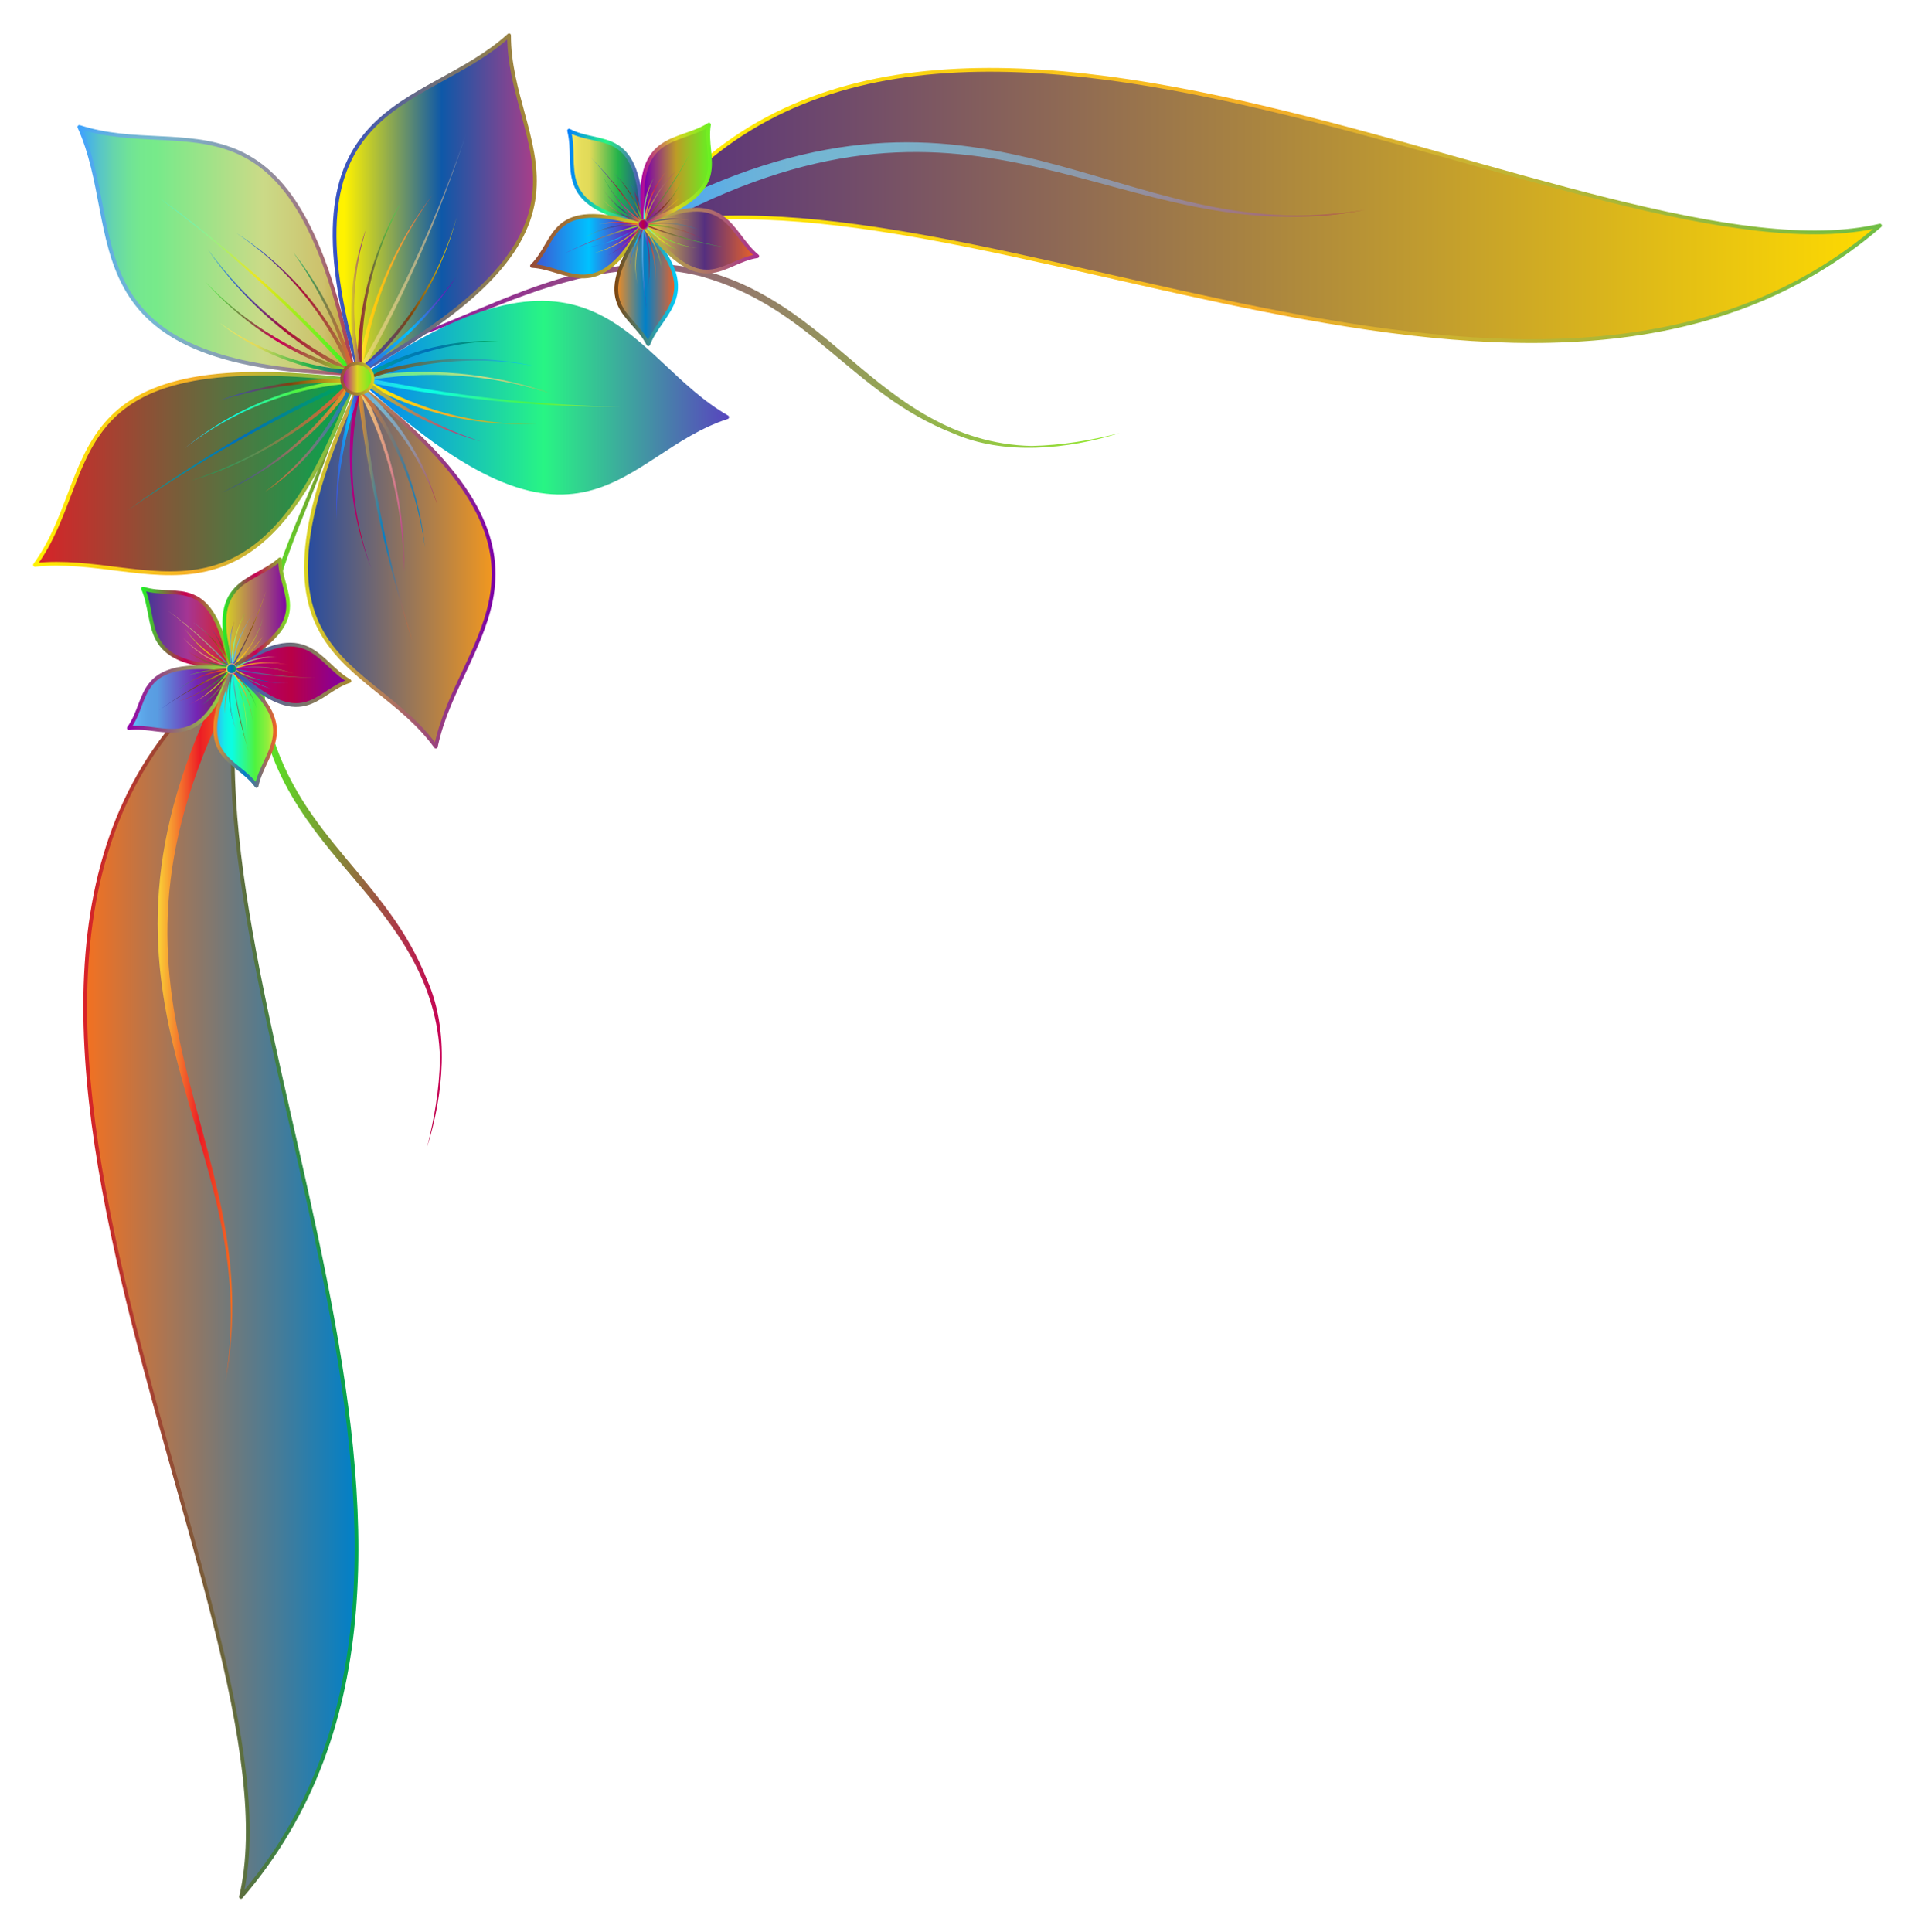 <?xml version="1.0" encoding="utf-8"?>
<svg version="1.1" id="Layer_1" xmlns="http://www.w3.org/2000/svg" xmlns:xlink="http://www.w3.org/1999/xlink" x="0px" y="0px"
	 viewBox="0 0 1646 1660.69" enable-background="new 0 0 1646 1660.69" xml:space="preserve">
<g>
	<linearGradient id="path5802_1_" gradientUnits="userSpaceOnUse" x1="292.444" y1="305.803" x2="962.475" y2="305.803">
		<stop  offset="0" style="stop-color:#9300AB"/>
		<stop  offset="1" style="stop-color:#94EC2F"/>
	</linearGradient>
	<path id="path5802" fill="url(#path5802_1_)" d="M295.969,305.277c94.501-18.198,164.164-77.844,266.6-78.556
		c76.644,2.145,127.406,47.182,170.837,84.057c38.608,32.696,85.807,71.037,153.379,72.52c25.988-0.548,51.49-4.911,75.692-11.08
		c-44.684,14.108-100.069,19.401-143.381,0.167c-86.97-34.076-121.563-108.475-216.85-134.938
		c-62.948-16.359-128.89,6.698-181.999,28.211c-40.148,16.208-81.252,33.392-127.801,40.287L295.969,305.277L295.969,305.277z"/>
	<linearGradient id="path5158_1_" gradientUnits="userSpaceOnUse" x1="221.586" y1="650.894" x2="379.752" y2="650.894">
		<stop  offset="0" style="stop-color:#51F321"/>
		<stop  offset="1" style="stop-color:#C80054"/>
	</linearGradient>
	<path id="path5158" fill="url(#path5158_1_)" d="M300.142,319.403c-18.198,94.501-77.844,164.164-78.556,266.6
		c2.145,76.644,47.182,127.406,84.057,170.837c32.696,38.608,71.037,85.807,72.52,153.379c-0.548,25.988-4.911,51.49-11.08,75.692
		c14.108-44.684,19.401-100.069,0.167-143.381c-34.076-86.97-108.475-121.563-134.938-216.85
		c-16.359-62.948,6.698-128.89,28.211-181.999c16.208-40.148,33.392-81.252,40.287-127.801L300.142,319.403L300.142,319.403z"/>
	<linearGradient id="path4153_1_" gradientUnits="userSpaceOnUse" x1="68.226" y1="215.164" x2="303.926" y2="215.164">
		<stop  offset="0" style="stop-color:#3BA2FF"/>
		<stop  offset="0.027" style="stop-color:#46B0E9"/>
		<stop  offset="0.075" style="stop-color:#58C5C7"/>
		<stop  offset="0.124" style="stop-color:#66D5AC"/>
		<stop  offset="0.174" style="stop-color:#6FE199"/>
		<stop  offset="0.225" style="stop-color:#75E88E"/>
		<stop  offset="0.28" style="stop-color:#77EA8A"/>
		<stop  offset="0.67" style="stop-color:#CBDA87"/>
		<stop  offset="0.89" style="stop-color:#CDC16C"/>
		<stop  offset="1" style="stop-color:#BE9F2F"/>
	</linearGradient>
	<linearGradient id="path4153_2_" gradientUnits="userSpaceOnUse" x1="66.609" y1="215.164" x2="305.543" y2="215.164">
		<stop  offset="0" style="stop-color:#3BA2FF"/>
		<stop  offset="0.065" style="stop-color:#54AAEB"/>
		<stop  offset="0.133" style="stop-color:#67B1DD"/>
		<stop  offset="0.204" style="stop-color:#72B5D4"/>
		<stop  offset="0.28" style="stop-color:#76B6D1"/>
		<stop  offset="0.67" style="stop-color:#9193A3"/>
		<stop  offset="0.89" style="stop-color:#A46A73"/>
		<stop  offset="1" style="stop-color:#B1334D"/>
	</linearGradient>
	
		<path id="path4153" fill="url(#path4153_1_)" stroke="url(#path4153_2_)" stroke-width="3.235" stroke-linecap="round" stroke-linejoin="round" d="
		M303.926,321.229c-50.36-258.401-143.034-181.973-235.7-212.13C108.839,199.263,55.038,315.46,303.926,321.229z"/>
	<linearGradient id="path4725_1_" gradientUnits="userSpaceOnUse" x1="137.463" y1="246.138" x2="304.63" y2="246.138">
		<stop  offset="0" style="stop-color:#37FBF7"/>
		<stop  offset="0.506" style="stop-color:#EDE71C"/>
		<stop  offset="1" style="stop-color:#2DF520"/>
	</linearGradient>
	<path id="path4725" fill="url(#path4725_1_)" d="M303.189,320.492l1.441-1.305c-26.049-28.284-53.532-55.225-82.304-80.685
		c-27.185-24.031-55.517-46.74-84.864-68.023c28.962,21.805,56.859,44.997,83.563,69.468c28.289,25.897,55.242,53.229,80.722,81.85
		L303.189,320.492z"/>
	<linearGradient id="path4731_1_" gradientUnits="userSpaceOnUse" x1="203.262" y1="260.84" x2="304.981" y2="260.84">
		<stop  offset="0.05" style="stop-color:#007DFF"/>
		<stop  offset="0.534" style="stop-color:#A80E38"/>
		<stop  offset="1" style="stop-color:#A9913E"/>
	</linearGradient>
	<path id="path4731" fill="url(#path4731_1_)" d="M303.189,320.492l1.791-0.756c-9.664-22.07-22.274-42.8-37.364-61.471
		c-18.189-22.611-40.021-42.216-64.354-57.833c23.978,16.159,45.276,36.188,62.825,59.035c14.474,18.935,26.378,39.778,35.31,61.781
		L303.189,320.492z"/>
	<linearGradient id="path4737_1_" gradientUnits="userSpaceOnUse" x1="251.875" y1="268.829" x2="305.06" y2="268.829">
		<stop  offset="0" style="stop-color:#00AB66"/>
		<stop  offset="1" style="stop-color:#EC5C2F"/>
	</linearGradient>
	<path id="path4737" fill="url(#path4737_1_)" d="M303.189,320.492l1.871-0.529c-6.841-22.987-16.267-45.164-28.025-65.982
		c-7.504-13.04-15.92-25.528-25.159-37.344c8.721,12.203,16.563,25.006,23.454,38.277c11.12,21.002,19.851,43.226,25.989,66.108
		L303.189,320.492z"/>
	<linearGradient id="path4743_1_" gradientUnits="userSpaceOnUse" x1="178.498" y1="268.11" x2="304.005" y2="268.11">
		<stop  offset="0.05" style="stop-color:#007DFF"/>
		<stop  offset="0.534" style="stop-color:#A80E38"/>
		<stop  offset="1" style="stop-color:#A9913E"/>
	</linearGradient>
	<path id="path4743" fill="url(#path4743_1_)" d="M303.147,320.257l0.859-1.745c-24.886-11.89-48.32-26.913-69.568-44.624
		c-20.967-17.471-39.807-37.558-55.939-59.671c15.604,22.489,34.009,43.082,54.677,61.15c20.95,18.309,44.222,34.02,69.113,46.634
		L303.147,320.257z"/>
	<linearGradient id="path4749_1_" gradientUnits="userSpaceOnUse" x1="176.534" y1="282.167" x2="303.683" y2="282.167">
		<stop  offset="0" style="stop-color:#1FF626"/>
		<stop  offset="0.489" style="stop-color:#C80054"/>
		<stop  offset="0.994" style="stop-color:#75F222"/>
	</linearGradient>
	<path id="path4749" fill="url(#path4749_1_)" d="M303.147,320.257l0.536-1.869c-26.708-7.324-52.342-18.745-75.725-33.769
		c-18.74-11.965-36.054-26.236-51.424-42.412c14.893,16.615,31.838,31.443,50.353,44.036c23.19,15.674,48.814,27.828,75.723,35.884
		L303.147,320.257z"/>
	<linearGradient id="path4755_1_" gradientUnits="userSpaceOnUse" x1="188.81" y1="299.879" x2="303.291" y2="299.879">
		<stop  offset="0" style="stop-color:#FFF166"/>
		<stop  offset="0.078" style="stop-color:#F0E660"/>
		<stop  offset="0.176" style="stop-color:#E5DD5B"/>
		<stop  offset="0.28" style="stop-color:#E1DA59"/>
		<stop  offset="0.67" style="stop-color:#24B34B"/>
		<stop  offset="0.89" style="stop-color:#21777E"/>
		<stop  offset="1" style="stop-color:#2E3192"/>
	</linearGradient>
	<path id="path4755" fill="url(#path4755_1_)" d="M303.147,320.257l0.144-1.939c-27.013-1.684-53.763-8.498-78.392-20.014
		c-12.626-5.728-24.731-12.681-36.088-20.742c10.97,8.581,22.787,16.128,35.244,22.494c24.566,12.205,51.496,19.774,78.948,22.141
		L303.147,320.257z"/>
	<linearGradient id="path4776_1_" gradientUnits="userSpaceOnUse" x1="30.091" y1="407" x2="304.673" y2="407">
		<stop  offset="0" style="stop-color:#DA2128"/>
		<stop  offset="1" style="stop-color:#00A84F"/>
	</linearGradient>
	<linearGradient id="path4776_2_" gradientUnits="userSpaceOnUse" x1="28.473" y1="407" x2="306.291" y2="407">
		<stop  offset="0" style="stop-color:#FFF200"/>
		<stop  offset="0.5" style="stop-color:#F5AE28"/>
		<stop  offset="1" style="stop-color:#6FBE45"/>
	</linearGradient>
	
		<path id="path4776" fill="url(#path4776_1_)" stroke="url(#path4776_2_)" stroke-width="3.235" stroke-linecap="round" stroke-linejoin="round" d="
		M304.673,326.905c-261.316-31.956-217.267,79.8-274.583,158.612C128.392,474.754,222.276,561.829,304.673,326.905z"/>
	<linearGradient id="path4778_1_" gradientUnits="userSpaceOnUse" x1="109.862" y1="382.12" x2="304.541" y2="382.12">
		<stop  offset="0" style="stop-color:#00A995"/>
		<stop  offset="0.5" style="stop-color:#006EB9"/>
		<stop  offset="1" style="stop-color:#00AA4F"/>
	</linearGradient>
	<path id="path4778" fill="url(#path4778_1_)" d="M303.745,327.378l-0.796-1.774C268,341.637,233.885,359.45,200.78,378.946
		c-31.255,18.428-61.608,38.356-90.918,59.69c29.687-20.806,60.365-40.171,91.891-58.006c33.371-18.902,67.694-36.09,102.788-51.478
		L303.745,327.378z"/>
	<linearGradient id="path4780_1_" gradientUnits="userSpaceOnUse" x1="158.683" y1="355.377" x2="303.91" y2="355.377">
		<stop  offset="0" style="stop-color:#3BA2FF"/>
		<stop  offset="0.049" style="stop-color:#2BC0F5"/>
		<stop  offset="0.105" style="stop-color:#1EDBED"/>
		<stop  offset="0.161" style="stop-color:#14EEE7"/>
		<stop  offset="0.219" style="stop-color:#0EF9E3"/>
		<stop  offset="0.281" style="stop-color:#0CFDE2"/>
		<stop  offset="0.668" style="stop-color:#4EF33F"/>
		<stop  offset="0.888" style="stop-color:#97ED3C"/>
		<stop  offset="1" style="stop-color:#E8E93A"/>
	</linearGradient>
	<path id="path4780" fill="url(#path4780_1_)" d="M303.745,327.378l-0.165-1.937c-23.977,2.371-47.588,7.957-70.008,16.54
		c-27.125,10.311-52.517,25.017-74.889,43.333c22.778-17.811,48.408-31.877,75.56-41.508c22.481-7.915,45.982-12.795,69.668-14.49
		L303.745,327.378z"/>
	<linearGradient id="path4782_1_" gradientUnits="userSpaceOnUse" x1="189.116" y1="334.712" x2="303.82" y2="334.712">
		<stop  offset="0.05" style="stop-color:#3948CE"/>
		<stop  offset="0.534" style="stop-color:#7F440D"/>
		<stop  offset="1" style="stop-color:#DAD521"/>
	</linearGradient>
	<path id="path4782" fill="url(#path4782_1_)" d="M303.745,327.378l0.075-1.943c-23.975-0.597-47.98,1.514-71.413,6.264
		c-14.721,3.107-29.198,7.252-43.291,12.388c14.301-4.523,28.9-8.025,43.651-10.478c23.41-4.086,47.245-5.522,70.903-4.289
		L303.745,327.378z"/>
	<linearGradient id="path4784_1_" gradientUnits="userSpaceOnUse" x1="164.141" y1="369.558" x2="304.903" y2="369.558">
		<stop  offset="0" style="stop-color:#00AB66"/>
		<stop  offset="1" style="stop-color:#EC5C2F"/>
	</linearGradient>
	<path id="path4784" fill="url(#path4784_1_)" d="M303.509,327.346l-1.394-1.356c-18.998,19.994-40.528,37.638-63.938,52.373
		c-23.095,14.542-48.02,26.252-74.036,34.762c26.21-7.891,51.482-19.031,75.053-33.104c23.887-14.267,46.021-31.545,65.709-51.319
		L303.509,327.346z"/>
	<linearGradient id="path4786_1_" gradientUnits="userSpaceOnUse" x1="190.153" y1="374.95" x2="305.121" y2="374.95">
		<stop  offset="0" style="stop-color:#264BA0"/>
		<stop  offset="1" style="stop-color:#F2981F"/>
	</linearGradient>
	<path id="path4786" fill="url(#path4786_1_)" d="M303.509,327.346l-1.612-1.087c-15.219,23.138-34.002,43.988-55.517,61.583
		c-17.17,14.126-36.093,26.182-56.227,35.801c20.404-9.029,39.743-20.563,57.44-34.281c22.073-17.211,41.55-37.826,57.527-60.928
		L303.509,327.346z"/>
	<linearGradient id="path4788_1_" gradientUnits="userSpaceOnUse" x1="227.571" y1="374.751" x2="305.309" y2="374.751">
		<stop  offset="0" style="stop-color:#F37121"/>
		<stop  offset="1" style="stop-color:#0080C8"/>
	</linearGradient>
	<path id="path4788" fill="url(#path4788_1_)" d="M303.509,327.346l-1.8-0.736c-9.95,25.171-24.696,48.506-43.259,68.371
		c-9.35,10.238-19.703,19.602-30.879,27.912c11.55-7.781,22.38-16.688,32.284-26.568c19.199-19.592,34.719-42.865,45.453-68.242
		L303.509,327.346z"/>
	<linearGradient id="path4792_1_" gradientUnits="userSpaceOnUse" x1="263.042" y1="486.621" x2="424.265" y2="486.621">
		<stop  offset="0" style="stop-color:#264BA0"/>
		<stop  offset="1" style="stop-color:#F2981F"/>
	</linearGradient>
	<linearGradient id="path4792_2_" gradientUnits="userSpaceOnUse" x1="261.424" y1="486.621" x2="425.882" y2="486.621">
		<stop  offset="0" style="stop-color:#DAD521"/>
		<stop  offset="1" style="stop-color:#7C00A8"/>
	</linearGradient>
	
		<path id="path4792" fill="url(#path4792_1_)" stroke="url(#path4792_2_)" stroke-width="3.235" stroke-linecap="round" stroke-linejoin="round" d="
		M308.625,331.542c-111.143,238.652,8.755,231.292,65.998,310.157C394.764,544.883,506.588,482.501,308.625,331.542z"/>
	<linearGradient id="path4794_1_" gradientUnits="userSpaceOnUse" x1="306.854" y1="441.854" x2="354.688" y2="441.854">
		<stop  offset="0" style="stop-color:#F68B1F"/>
		<stop  offset="0.489" style="stop-color:#0080C8"/>
		<stop  offset="0.994" style="stop-color:#F26122"/>
	</linearGradient>
	<path id="path4794" fill="url(#path4794_1_)" d="M308.788,332.571l-1.933,0.209c4.449,38.194,10.848,76.143,19.16,113.652
		c7.868,35.42,17.441,70.445,28.673,104.914c-10.614-34.664-19.551-69.824-26.771-105.318
		c-7.664-37.579-13.405-75.533-17.195-113.665L308.788,332.571z"/>
	<linearGradient id="path4796_1_" gradientUnits="userSpaceOnUse" x1="300.635" y1="410.283" x2="319.061" y2="410.283">
		<stop  offset="0" style="stop-color:#A90093"/>
		<stop  offset="0.5" style="stop-color:#B90046"/>
		<stop  offset="1" style="stop-color:#7D00AA"/>
	</linearGradient>
	<path id="path4796" fill="url(#path4796_1_)" d="M308.788,332.571l-1.894-0.441c-5.154,23.536-7.138,47.718-5.903,71.693
		c1.425,28.984,7.564,57.677,18.07,84.614c-9.9-27.167-15.358-55.889-16.127-84.688c-0.58-23.827,2.041-47.685,7.747-70.736
		L308.788,332.571z"/>
	<linearGradient id="path4798_1_" gradientUnits="userSpaceOnUse" x1="289.058" y1="389.326" x2="310.613" y2="389.326">
		<stop  offset="0" style="stop-color:#4052D2"/>
		<stop  offset="0.517" style="stop-color:#00C1FF"/>
		<stop  offset="0.95" style="stop-color:#7D00AA"/>
	</linearGradient>
	<path id="path4798" fill="url(#path4798_1_)" d="M308.788,332.571l-1.825-0.671c-7.977,22.618-13.387,46.1-16.11,69.854
		c-1.594,14.96-2.126,30.01-1.596,45c0.118-14.999,1.299-29.966,3.524-44.752c3.348-23.527,9.347-46.639,17.831-68.758
		L308.788,332.571z"/>
	<linearGradient id="path4800_1_" gradientUnits="userSpaceOnUse" x1="306.964" y1="411.859" x2="347.277" y2="411.859">
		<stop  offset="0" style="stop-color:#FFF33B"/>
		<stop  offset="0.066" style="stop-color:#F6D955"/>
		<stop  offset="0.135" style="stop-color:#EFC768"/>
		<stop  offset="0.205" style="stop-color:#EBBC73"/>
		<stop  offset="0.28" style="stop-color:#EAB877"/>
		<stop  offset="0.67" style="stop-color:#DA9087"/>
		<stop  offset="0.89" style="stop-color:#CD6C8F"/>
		<stop  offset="1" style="stop-color:#BE2F92"/>
	</linearGradient>
	<path id="path4800" fill="url(#path4800_1_)" d="M308.684,332.786l-1.72,0.907c13.145,24.247,23.272,50.175,30.052,76.993
		c6.694,26.459,10.128,53.782,10.182,81.155c0.594-27.366-2.191-54.844-8.291-81.609c-6.188-27.126-15.78-53.516-28.502-78.352
		L308.684,332.786z"/>
	<linearGradient id="path4802_1_" gradientUnits="userSpaceOnUse" x1="307.152" y1="400.97" x2="365.239" y2="400.97">
		<stop  offset="0" style="stop-color:#F37121"/>
		<stop  offset="1" style="stop-color:#0080C8"/>
	</linearGradient>
	<path id="path4802" fill="url(#path4802_1_)" d="M308.684,332.786l-1.532,1.197c17.302,21.624,31.328,45.931,41.414,71.83
		c8.129,20.695,13.747,42.418,16.673,64.538c-2.282-22.196-7.276-44.152-14.853-65.223c-9.548-26.311-23.135-51.205-40.169-73.539
		L308.684,332.786z"/>
	<linearGradient id="path4804_1_" gradientUnits="userSpaceOnUse" x1="307.428" y1="382.917" x2="376.089" y2="382.917">
		<stop  offset="0" style="stop-color:#3BA2FF"/>
		<stop  offset="0.065" style="stop-color:#54AAEB"/>
		<stop  offset="0.133" style="stop-color:#67B1DD"/>
		<stop  offset="0.204" style="stop-color:#72B5D4"/>
		<stop  offset="0.28" style="stop-color:#76B6D1"/>
		<stop  offset="0.67" style="stop-color:#9193A3"/>
		<stop  offset="0.89" style="stop-color:#A46A73"/>
		<stop  offset="1" style="stop-color:#B1334D"/>
	</linearGradient>
	<path id="path4804" fill="url(#path4804_1_)" d="M308.684,332.786l-1.256,1.484c20.864,17.241,38.5,38.476,51.657,62.269
		c6.848,12.056,12.554,24.796,17.004,37.993c-3.831-13.39-8.956-26.441-15.291-38.914c-12.7-24.314-30.038-46.266-50.856-64.317
		L308.684,332.786z"/>
	<linearGradient id="path4808_1_" gradientUnits="userSpaceOnUse" x1="309.645" y1="341.797" x2="625.016" y2="341.797">
		<stop  offset="0" style="stop-color:#007DFF"/>
		<stop  offset="0.5" style="stop-color:#28F584"/>
		<stop  offset="1" style="stop-color:#5845BE"/>
	</linearGradient>
	<linearGradient id="path4808_2_" gradientUnits="userSpaceOnUse" x1="308.027" y1="341.797" x2="626.634" y2="341.797">
		<stop  offset="0" style="stop-color:#007DFF"/>
		<stop  offset="0.5" style="stop-color:#28F584"/>
		<stop  offset="1" style="stop-color:#5845BE"/>
	</linearGradient>
	
		<path id="path4808" fill="url(#path4808_1_)" stroke="url(#path4808_2_)" stroke-width="3.235" stroke-linecap="round" stroke-linejoin="round" d="
		M309.645,325.487c192.626,179.451,222.678,63.146,315.372,33.076C539.163,309.489,514.39,183.861,309.645,325.487z"/>
	<linearGradient id="path4810_1_" gradientUnits="userSpaceOnUse" x1="310.274" y1="336.674" x2="532.924" y2="336.674">
		<stop  offset="0" style="stop-color:#3BA2FF"/>
		<stop  offset="0.049" style="stop-color:#2BC0F5"/>
		<stop  offset="0.105" style="stop-color:#1EDBED"/>
		<stop  offset="0.161" style="stop-color:#14EEE7"/>
		<stop  offset="0.219" style="stop-color:#0EF9E3"/>
		<stop  offset="0.281" style="stop-color:#0CFDE2"/>
		<stop  offset="0.668" style="stop-color:#4EF33F"/>
		<stop  offset="0.888" style="stop-color:#97ED3C"/>
		<stop  offset="1" style="stop-color:#E8E93A"/>
	</linearGradient>
	<path id="path4810" fill="url(#path4810_1_)" d="M310.673,325.65l-0.399,1.903c37.699,7.571,75.769,13.213,114.01,16.898
		c36.118,3.463,72.387,5.181,108.639,5.15c-36.247-0.617-72.448-2.983-108.436-7.084c-38.108-4.323-75.979-10.592-113.415-18.771
		L310.673,325.65z"/>
	<linearGradient id="path4812_1_" gradientUnits="userSpaceOnUse" x1="309.668" y1="344.237" x2="462.085" y2="344.237">
		<stop  offset="0" style="stop-color:#FFF200"/>
		<stop  offset="0.5" style="stop-color:#F5AE28"/>
		<stop  offset="1" style="stop-color:#6FBE45"/>
	</linearGradient>
	<path id="path4812" fill="url(#path4812_1_)" d="M310.673,325.65l-1.005,1.665c20.791,12.175,43.177,21.534,66.36,27.769
		c28.006,7.602,57.191,10.63,86.057,8.962c-28.896,1.021-57.9-2.664-85.527-10.832c-22.84-6.811-44.721-16.677-64.88-29.227
		L310.673,325.65z"/>
	<linearGradient id="path4814_1_" gradientUnits="userSpaceOnUse" x1="309.471" y1="351.815" x2="413.232" y2="351.815">
		<stop  offset="0" style="stop-color:#B5C634"/>
		<stop  offset="1" style="stop-color:#A92E91"/>
	</linearGradient>
	<path id="path4814" fill="url(#path4814_1_)" d="M310.673,325.65l-1.202,1.528c19.046,14.576,39.707,26.977,61.456,36.908
		c13.735,6.139,27.885,11.296,42.304,15.423c-14.228-4.747-28.098-10.495-41.473-17.181c-21.341-10.454-41.468-23.302-59.883-38.206
		L310.673,325.65z"/>
	<linearGradient id="path4816_1_" gradientUnits="userSpaceOnUse" x1="310.515" y1="328.994" x2="474.017" y2="328.994">
		<stop  offset="0" style="stop-color:#3BA2FF"/>
		<stop  offset="0.027" style="stop-color:#46B0E9"/>
		<stop  offset="0.075" style="stop-color:#58C5C7"/>
		<stop  offset="0.124" style="stop-color:#66D5AC"/>
		<stop  offset="0.174" style="stop-color:#6FE199"/>
		<stop  offset="0.225" style="stop-color:#75E88E"/>
		<stop  offset="0.28" style="stop-color:#77EA8A"/>
		<stop  offset="0.67" style="stop-color:#CBDA87"/>
		<stop  offset="0.89" style="stop-color:#CDC16C"/>
		<stop  offset="1" style="stop-color:#BE9F2F"/>
	</linearGradient>
	<path id="path4816" fill="url(#path4816_1_)" d="M310.846,325.814l0.331,1.916c27.122-5.009,54.911-6.628,82.511-4.789
		c27.232,1.81,54.28,6.987,80.329,15.395c-25.843-9.022-52.836-14.864-80.177-17.333c-27.711-2.498-55.773-1.53-83.324,2.895
		L310.846,325.814z"/>
	<linearGradient id="path4818_1_" gradientUnits="userSpaceOnUse" x1="310.181" y1="318.009" x2="459.154" y2="318.009">
		<stop  offset="0" style="stop-color:#7F440D"/>
		<stop  offset="1" style="stop-color:#00CFFF"/>
	</linearGradient>
	<path id="path4818" fill="url(#path4818_1_)" d="M310.846,325.814l0.665,1.827c25.913-9.773,53.364-15.601,81.112-17.19
		c22.194-1.336,44.59,0.033,66.532,4.086c-21.815-4.688-44.239-6.724-66.62-6.029c-27.974,0.95-55.848,6.179-82.353,15.478
		L310.846,325.814z"/>
	<linearGradient id="path4820_1_" gradientUnits="userSpaceOnUse" x1="309.823" y1="310.241" x2="428.441" y2="310.241">
		<stop  offset="0" style="stop-color:#00A995"/>
		<stop  offset="0.5" style="stop-color:#006EB9"/>
		<stop  offset="1" style="stop-color:#00AA4F"/>
	</linearGradient>
	<path id="path4820" fill="url(#path4820_1_)" d="M310.846,325.814l1.023,1.654c22.844-14.515,48.49-24.726,75.185-29.886
		c13.582-2.787,27.462-4.277,41.388-4.431c-13.918-0.494-27.915,0.347-41.734,2.518c-27.049,4.565-53.284,14.271-76.884,28.492
		L310.846,325.814z"/>
	<linearGradient id="path4824_1_" gradientUnits="userSpaceOnUse" x1="287.577" y1="175.203" x2="459.731" y2="175.203">
		<stop  offset="0.05" style="stop-color:#FFF200"/>
		<stop  offset="0.534" style="stop-color:#0E58A8"/>
		<stop  offset="1" style="stop-color:#A93E89"/>
	</linearGradient>
	<linearGradient id="path4824_2_" gradientUnits="userSpaceOnUse" x1="285.96" y1="175.203" x2="461.349" y2="175.203">
		<stop  offset="0" style="stop-color:#3452C6"/>
		<stop  offset="1" style="stop-color:#A98A2E"/>
	</linearGradient>
	
		<path id="path4824" fill="url(#path4824_1_)" stroke="url(#path4824_2_)" stroke-width="3.235" stroke-linecap="round" stroke-linejoin="round" d="
		M308.647,320.06C538.839,192.315,437.514,127.794,437.559,30.345C364.358,96.832,237.223,81.571,308.647,320.06z"/>
	<linearGradient id="path4826_1_" gradientUnits="userSpaceOnUse" x1="307.433" y1="217.63" x2="400.579" y2="217.63">
		<stop  offset="0" style="stop-color:#FFF33B"/>
		<stop  offset="0.065" style="stop-color:#EBE054"/>
		<stop  offset="0.133" style="stop-color:#DDD267"/>
		<stop  offset="0.204" style="stop-color:#D4CA72"/>
		<stop  offset="0.28" style="stop-color:#D1C776"/>
		<stop  offset="0.67" style="stop-color:#9FA391"/>
		<stop  offset="0.89" style="stop-color:#6A7FA4"/>
		<stop  offset="1" style="stop-color:#3367B1"/>
	</linearGradient>
	<path id="path4826" fill="url(#path4826_1_)" d="M309.12,319.132l1.687,0.967c18.85-33.514,35.98-67.977,51.303-103.208
		c14.454-33.28,27.297-67.243,38.469-101.731c-11.788,34.282-25.225,67.981-40.246,100.94
		c-15.888,34.907-33.553,68.987-52.899,102.064L309.12,319.132z"/>
	<linearGradient id="path4828_1_" gradientUnits="userSpaceOnUse" x1="307.847" y1="253.799" x2="392.424" y2="253.799">
		<stop  offset="0.05" style="stop-color:#3948CE"/>
		<stop  offset="0.534" style="stop-color:#7F440D"/>
		<stop  offset="1" style="stop-color:#DAD521"/>
	</linearGradient>
	<path id="path4828" fill="url(#path4828_1_)" d="M309.12,319.132l1.272,1.47c18.004-16.011,33.822-34.409,46.916-54.531
		c15.884-24.286,27.782-51.107,35.116-79.076c-7.959,27.797-20.426,54.243-36.731,77.993c-13.536,19.617-29.68,37.379-47.845,52.673
		L309.12,319.132z"/>
	<linearGradient id="path4830_1_" gradientUnits="userSpaceOnUse" x1="308.038" y1="279.492" x2="392.035" y2="279.492">
		<stop  offset="0" style="stop-color:#4052D2"/>
		<stop  offset="0.517" style="stop-color:#00C1FF"/>
		<stop  offset="0.95" style="stop-color:#7D00AA"/>
	</linearGradient>
	<path id="path4830" fill="url(#path4830_1_)" d="M309.12,319.132l1.082,1.616c19.748-13.609,37.927-29.427,54.093-47.043
		c10.083-11.166,19.359-23.029,27.741-35.468c-8.911,12.065-18.664,23.479-29.156,34.134
		c-16.537,17.066-34.976,32.237-54.841,45.146L309.12,319.132z"/>
	<linearGradient id="path4832_1_" gradientUnits="userSpaceOnUse" x1="307.405" y1="243.5" x2="371.661" y2="243.5">
		<stop  offset="0" style="stop-color:#FFF33B"/>
		<stop  offset="0.04" style="stop-color:#FEE72E"/>
		<stop  offset="0.117" style="stop-color:#FED51B"/>
		<stop  offset="0.196" style="stop-color:#FDCA10"/>
		<stop  offset="0.281" style="stop-color:#FDC70C"/>
		<stop  offset="0.668" style="stop-color:#F3903F"/>
		<stop  offset="0.888" style="stop-color:#ED683C"/>
		<stop  offset="1" style="stop-color:#E93E3A"/>
	</linearGradient>
	<path id="path4832" fill="url(#path4832_1_)" d="M309.33,319.019l1.924,0.278c3.618-27.342,10.664-54.271,20.943-79.953
		c10.137-25.34,23.419-49.464,39.464-71.64c-16.566,21.79-30.464,45.657-41.261,70.897c-10.939,25.583-18.69,52.571-22.995,80.141
		L309.33,319.019z"/>
	<linearGradient id="path4834_1_" gradientUnits="userSpaceOnUse" x1="307.312" y1="246.786" x2="344.435" y2="246.786">
		<stop  offset="0" style="stop-color:#A02632"/>
		<stop  offset="1" style="stop-color:#1FF246"/>
	</linearGradient>
	<path id="path4834" fill="url(#path4834_1_)" d="M309.33,319.019l1.943-0.068c-1.287-27.664,1.653-55.573,8.716-82.454
		c5.588-21.521,13.811-42.397,24.446-62.013c-11.2,19.298-20.066,39.996-26.32,61.497c-7.74,26.898-11.381,55.024-10.728,83.105
		L309.33,319.019z"/>
	<linearGradient id="path4836_1_" gradientUnits="userSpaceOnUse" x1="301.746" y1="258.283" x2="314.604" y2="258.283">
		<stop  offset="0" style="stop-color:#DAD521"/>
		<stop  offset="1" style="stop-color:#7C00A8"/>
	</linearGradient>
	<path id="path4836" fill="url(#path4836_1_)" d="M309.33,319.019l1.889-0.462c-6.746-26.212-8.532-53.758-5.19-80.74
		c1.546-13.779,4.418-27.44,8.575-40.732c-4.771,13.084-8.297,26.656-10.502,40.47c-4.017,27.136-2.893,55.086,3.339,81.926
		L309.33,319.019z"/>
	<linearGradient id="path4840_1_" gradientUnits="userSpaceOnUse" x1="293.926" y1="325.45" x2="320.383" y2="325.45">
		<stop  offset="0.006" style="stop-color:#AD00A1"/>
		<stop  offset="0.5" style="stop-color:#DAD521"/>
		<stop  offset="1" style="stop-color:#63F222"/>
	</linearGradient>
	<linearGradient id="path4840_2_" gradientUnits="userSpaceOnUse" x1="292.562" y1="325.45" x2="321.747" y2="325.45">
		<stop  offset="0" style="stop-color:#A90093"/>
		<stop  offset="0" style="stop-color:#954937"/>
		<stop  offset="0.506" style="stop-color:#A58735"/>
		<stop  offset="1" style="stop-color:#DAD521"/>
	</linearGradient>
	
		<circle id="path4840" fill="url(#path4840_1_)" stroke="url(#path4840_2_)" stroke-width="2.728" stroke-linecap="round" stroke-linejoin="round" cx="307.155" cy="325.45" r="13.228"/>
	<linearGradient id="path4704_1_" gradientUnits="userSpaceOnUse" x1="554.809" y1="176.599" x2="1615.909" y2="176.599">
		<stop  offset="0" style="stop-color:#552F7F"/>
		<stop  offset="1" style="stop-color:#FFDB00"/>
	</linearGradient>
	<linearGradient id="path4704_2_" gradientUnits="userSpaceOnUse" x1="553.191" y1="176.599" x2="1617.527" y2="176.599">
		<stop  offset="0" style="stop-color:#FFF200"/>
		<stop  offset="0.5" style="stop-color:#F5AE28"/>
		<stop  offset="1" style="stop-color:#6FBE45"/>
	</linearGradient>
	
		<path id="path4704" fill="url(#path4704_1_)" stroke="url(#path4704_2_)" stroke-width="3.235" stroke-linecap="round" stroke-linejoin="round" d="
		M554.809,193.905c291.671-56.203,771.88,249.21,1061.1,0C1374.533,250.796,794.95-134.008,554.809,193.905z"/>
	<linearGradient id="path4706_1_" gradientUnits="userSpaceOnUse" x1="554.784" y1="158.116" x2="1173.401" y2="158.116">
		<stop  offset="0" style="stop-color:#3BA2FF"/>
		<stop  offset="0.065" style="stop-color:#54AAEB"/>
		<stop  offset="0.133" style="stop-color:#67B1DD"/>
		<stop  offset="0.204" style="stop-color:#72B5D4"/>
		<stop  offset="0.28" style="stop-color:#76B6D1"/>
		<stop  offset="0.67" style="stop-color:#9193A3"/>
		<stop  offset="0.89" style="stop-color:#A46A73"/>
		<stop  offset="1" style="stop-color:#B1334D"/>
	</linearGradient>
	<path id="path4706" fill="url(#path4706_1_)" d="M554.785,193.948c7.158-1.684,13.722-3.878,20.619-5.201
		c134.397-70.477,229.113-64.856,316.221-45.035c91.34,20.784,173.582,57.028,281.777,36.665
		c-108.126,18.288-189.296-19.784-280.361-42.59c-87.562-21.929-184.911-29.887-323.109,40.363
		C564.758,183.057,560.018,188.785,554.785,193.948L554.785,193.948z"/>
	<linearGradient id="path4952_1_" gradientUnits="userSpaceOnUse" x1="73.254" y1="1099.795" x2="306.43" y2="1099.795">
		<stop  offset="0" style="stop-color:#F37121"/>
		<stop  offset="1" style="stop-color:#0080C8"/>
	</linearGradient>
	<linearGradient id="path4952_2_" gradientUnits="userSpaceOnUse" x1="71.637" y1="1099.795" x2="308.048" y2="1099.795">
		<stop  offset="0" style="stop-color:#DA2128"/>
		<stop  offset="1" style="stop-color:#00A84F"/>
	</linearGradient>
	
		<path id="path4952" fill="url(#path4952_1_)" stroke="url(#path4952_2_)" stroke-width="3.235" stroke-linecap="round" stroke-linejoin="round" d="
		M207.148,569.245c-56.203,291.671,249.21,771.88,0,1061.1C264.039,1388.969-120.765,809.385,207.148,569.245L207.148,569.245z"/>
	<linearGradient id="path4954_1_" gradientUnits="userSpaceOnUse" x1="135.528" y1="878.529" x2="207.191" y2="878.529">
		<stop  offset="0" style="stop-color:#FBD437"/>
		<stop  offset="0.506" style="stop-color:#ED1C24"/>
		<stop  offset="1" style="stop-color:#F58220"/>
	</linearGradient>
	<path id="path4954" fill="url(#path4954_1_)" d="M207.191,569.22c-1.684,7.158-3.878,13.722-5.201,20.619
		c-70.477,134.397-64.856,229.113-45.035,316.221c20.784,91.34,57.028,173.582,36.665,281.777
		c18.288-108.126-19.784-189.295-42.59-280.361c-21.929-87.562-29.887-184.911,40.363-323.109
		C196.3,579.194,202.028,574.454,207.191,569.22z"/>
	<linearGradient id="path4966_1_" gradientUnits="userSpaceOnUse" x1="489.172" y1="151.858" x2="551.989" y2="151.858">
		<stop  offset="0" style="stop-color:#FFF166"/>
		<stop  offset="0.078" style="stop-color:#F0E660"/>
		<stop  offset="0.176" style="stop-color:#E5DD5B"/>
		<stop  offset="0.28" style="stop-color:#E1DA59"/>
		<stop  offset="0.67" style="stop-color:#24B34B"/>
		<stop  offset="0.89" style="stop-color:#21777E"/>
		<stop  offset="1" style="stop-color:#2E3192"/>
	</linearGradient>
	<linearGradient id="path4966_2_" gradientUnits="userSpaceOnUse" x1="487.555" y1="151.858" x2="553.607" y2="151.858">
		<stop  offset="0" style="stop-color:#007DFF"/>
		<stop  offset="0.5" style="stop-color:#28F584"/>
		<stop  offset="1" style="stop-color:#5845BE"/>
	</linearGradient>
	
		<path id="path4966" fill="url(#path4966_1_)" stroke="url(#path4966_2_)" stroke-width="3.235" stroke-linecap="round" stroke-linejoin="round" d="
		M551.989,191.426c-2.134-83.854-35.3-64.751-62.817-79.134C497.156,142.771,474.097,176.429,551.989,191.426z"/>
	<linearGradient id="path4968_1_" gradientUnits="userSpaceOnUse" x1="507.674" y1="163.366" x2="552.319" y2="163.366">
		<stop  offset="0.05" style="stop-color:#007DFF"/>
		<stop  offset="0.534" style="stop-color:#A80E38"/>
		<stop  offset="1" style="stop-color:#A9913E"/>
	</linearGradient>
	<path id="path4968" fill="url(#path4968_1_)" d="M551.797,191.155l0.522-0.334c-6.686-10.266-13.894-20.187-21.585-29.71
		c-7.268-8.99-14.967-17.626-23.06-25.868c7.944,8.385,15.481,17.15,22.575,26.253c7.516,9.635,14.537,19.65,21.026,29.992
		L551.797,191.155z"/>
	<linearGradient id="path4970_1_" gradientUnits="userSpaceOnUse" x1="526.761" y1="169.719" x2="552.4" y2="169.719">
		<stop  offset="0" style="stop-color:#5652C7"/>
		<stop  offset="0.511" style="stop-color:#802109"/>
		<stop  offset="1" style="stop-color:#47F141"/>
	</linearGradient>
	<path id="path4970" fill="url(#path4970_1_)" d="M551.797,191.155l0.603-0.143c-1.867-7.446-4.731-14.627-8.483-21.293
		c-4.517-8.068-10.338-15.384-17.156-21.579c6.677,6.347,12.308,13.768,16.612,21.876c3.545,6.716,6.18,13.895,7.821,21.281
		L551.797,191.155z"/>
	<linearGradient id="path4972_1_" gradientUnits="userSpaceOnUse" x1="541.176" y1="173.515" x2="552.413" y2="173.515">
		<stop  offset="0.05" style="stop-color:#007DFF"/>
		<stop  offset="0.534" style="stop-color:#A80E38"/>
		<stop  offset="1" style="stop-color:#A9913E"/>
	</linearGradient>
	<path id="path4972" fill="url(#path4972_1_)" d="M551.797,191.155l0.616-0.067c-0.932-7.584-2.718-15.052-5.31-22.215
		c-1.667-4.495-3.649-8.864-5.927-13.066c2.093,4.296,3.879,8.734,5.341,13.269c2.381,7.188,3.947,14.633,4.664,22.147
		L551.797,191.155z"/>
	<linearGradient id="path4974_1_" gradientUnits="userSpaceOnUse" x1="518.25" y1="171.371" x2="552.158" y2="171.371">
		<stop  offset="0.05" style="stop-color:#00AB4E"/>
		<stop  offset="0.5" style="stop-color:#BD268F"/>
		<stop  offset="1" style="stop-color:#F26922"/>
	</linearGradient>
	<path id="path4974" fill="url(#path4974_1_)" d="M551.796,191.079l0.362-0.503c-7.189-5.054-13.756-11.015-19.494-17.706
		c-5.662-6.6-10.517-13.909-14.414-21.711c3.711,7.892,8.403,15.337,13.94,22.109c5.612,6.862,12.092,13.031,19.244,18.313
		L551.796,191.079z"/>
	<linearGradient id="path4976_1_" gradientUnits="userSpaceOnUse" x1="516.15" y1="175.744" x2="552.064" y2="175.744">
		<stop  offset="0" style="stop-color:#8FC752"/>
		<stop  offset="0.511" style="stop-color:#363180"/>
		<stop  offset="1" style="stop-color:#F19441"/>
	</linearGradient>
	<path id="path4976" fill="url(#path4976_1_)" d="M551.796,191.079l0.267-0.559c-8.003-3.716-15.452-8.662-22.003-14.621
		c-5.254-4.752-9.938-10.153-13.91-16.049c3.799,6.009,8.337,11.566,13.488,16.503c6.456,6.153,13.863,11.329,21.89,15.286
		L551.796,191.079z"/>
	<linearGradient id="path4978_1_" gradientUnits="userSpaceOnUse" x1="518.135" y1="181.644" x2="551.944" y2="181.644">
		<stop  offset="0" style="stop-color:#F9D837"/>
		<stop  offset="0.534" style="stop-color:#552F7F"/>
		<stop  offset="1" style="stop-color:#F26522"/>
	</linearGradient>
	<path id="path4978" fill="url(#path4978_1_)" d="M551.796,191.079l0.148-0.602c-8.398-1.96-16.442-5.518-23.57-10.441
		c-3.664-2.469-7.099-5.294-10.24-8.429c2.992,3.277,6.305,6.274,9.882,8.934c7.072,5.136,15.132,8.941,23.632,11.138
		L551.796,191.079z"/>
	<linearGradient id="path4982_1_" gradientUnits="userSpaceOnUse" x1="457.251" y1="211.598" x2="551.924" y2="211.598">
		<stop  offset="0" style="stop-color:#4052D2"/>
		<stop  offset="0.517" style="stop-color:#00C1FF"/>
		<stop  offset="0.95" style="stop-color:#7D00AA"/>
	</linearGradient>
	<linearGradient id="path4982_2_" gradientUnits="userSpaceOnUse" x1="455.633" y1="211.598" x2="553.541" y2="211.598">
		<stop  offset="0" style="stop-color:#A90093"/>
		<stop  offset="0" style="stop-color:#954937"/>
		<stop  offset="0.506" style="stop-color:#A58735"/>
		<stop  offset="1" style="stop-color:#DAD521"/>
	</linearGradient>
	
		<path id="path4982" fill="url(#path4982_1_)" stroke="url(#path4982_2_)" stroke-width="3.235" stroke-linecap="round" stroke-linejoin="round" d="
		M551.924,193.249c-80.41-23.883-72.49,13.563-94.673,35.289C488.706,230.363,513.591,262.694,551.924,193.249z"/>
	<linearGradient id="path4984_1_" gradientUnits="userSpaceOnUse" x1="484.798" y1="205.391" x2="551.763" y2="205.391">
		<stop  offset="0" style="stop-color:#9300AB"/>
		<stop  offset="1" style="stop-color:#94EC2F"/>
	</linearGradient>
	<path id="path4984" fill="url(#path4984_1_)" d="M551.607,193.348l-0.156-0.6c-11.83,3.186-23.492,6.976-34.926,11.347
		c-10.796,4.134-21.388,8.788-31.727,13.938c10.43-4.964,21.094-9.423,31.944-13.357c11.486-4.171,23.181-7.753,35.022-10.729
		L551.607,193.348z"/>
	<linearGradient id="path4986_1_" gradientUnits="userSpaceOnUse" x1="502.961" y1="198.198" x2="551.658" y2="198.198">
		<stop  offset="0" style="stop-color:#8FC752"/>
		<stop  offset="0.511" style="stop-color:#363180"/>
		<stop  offset="1" style="stop-color:#F19441"/>
	</linearGradient>
	<path id="path4986" fill="url(#path4986_1_)" d="M551.607,193.348l0.051-0.617c-7.659-0.525-15.373-0.021-22.872,1.488
		c-9.069,1.803-17.825,5.078-25.825,9.648c8.1-4.389,16.898-7.451,25.939-9.039c7.483-1.296,15.125-1.584,22.656-0.862
		L551.607,193.348z"/>
	<linearGradient id="path4988_1_" gradientUnits="userSpaceOnUse" x1="514.707" y1="192.413" x2="551.733" y2="192.413">
		<stop  offset="0" style="stop-color:#FBD437"/>
		<stop  offset="0.506" style="stop-color:#ED1C24"/>
		<stop  offset="1" style="stop-color:#F58220"/>
	</linearGradient>
	<path id="path4988" fill="url(#path4988_1_)" d="M551.607,193.348l0.126-0.607c-7.501-1.458-15.155-2.066-22.769-1.815
		c-4.79,0.196-9.558,0.732-14.258,1.599c4.733-0.663,9.505-0.99,14.27-0.98c7.572-0.044,15.136,0.768,22.504,2.408L551.607,193.348z
		"/>
	<linearGradient id="path4990_1_" gradientUnits="userSpaceOnUse" x1="503.203" y1="202.86" x2="551.901" y2="202.86">
		<stop  offset="0" style="stop-color:#4052D2"/>
		<stop  offset="0.517" style="stop-color:#00C1FF"/>
		<stop  offset="0.95" style="stop-color:#7D00AA"/>
	</linearGradient>
	<path id="path4990" fill="url(#path4990_1_)" d="M551.534,193.326l-0.366-0.5c-7.028,5.275-14.727,9.679-22.863,13.068
		c-8.027,3.346-16.478,5.704-25.103,7c8.653-1.091,17.183-3.252,25.334-6.425c8.261-3.217,16.13-7.473,23.364-12.643
		L551.534,193.326z"/>
	<linearGradient id="path4992_1_" gradientUnits="userSpaceOnUse" x1="510.818" y1="205.237" x2="551.983" y2="205.237">
		<stop  offset="0" style="stop-color:#FFF200"/>
		<stop  offset="0.5" style="stop-color:#F5AE28"/>
		<stop  offset="1" style="stop-color:#6FBE45"/>
	</linearGradient>
	<path id="path4992" fill="url(#path4992_1_)" d="M551.534,193.326l-0.449-0.427c-6.007,6.463-13.013,12.019-20.705,16.408
		c-6.143,3.529-12.727,6.314-19.562,8.27c6.889-1.756,13.576-4.355,19.863-7.728c7.847-4.238,15.058-9.683,21.302-16.095
		L551.534,193.326z"/>
	<linearGradient id="path4994_1_" gradientUnits="userSpaceOnUse" x1="522.614" y1="206.161" x2="552.061" y2="206.161">
		<stop  offset="0" style="stop-color:#00A995"/>
		<stop  offset="0" style="stop-color:#3C3795"/>
		<stop  offset="0.506" style="stop-color:#A53594"/>
		<stop  offset="1" style="stop-color:#DA2128"/>
	</linearGradient>
	<path id="path4994" fill="url(#path4994_1_)" d="M551.534,193.326l-0.526-0.327c-4.459,7.381-10.329,13.932-17.213,19.19
		c-3.48,2.721-7.229,5.115-11.18,7.134c4.041-1.833,7.916-4.058,11.551-6.637c7.07-5.139,13.179-11.629,17.896-19.033
		L551.534,193.326z"/>
	<linearGradient id="path4998_1_" gradientUnits="userSpaceOnUse" x1="529.716" y1="245.387" x2="581.159" y2="245.387">
		<stop  offset="0" style="stop-color:#F68B1F"/>
		<stop  offset="0.489" style="stop-color:#0080C8"/>
		<stop  offset="0.994" style="stop-color:#F26122"/>
	</linearGradient>
	<linearGradient id="path4998_2_" gradientUnits="userSpaceOnUse" x1="528.098" y1="245.387" x2="582.777" y2="245.387">
		<stop  offset="0" style="stop-color:#7F440D"/>
		<stop  offset="1" style="stop-color:#00CFFF"/>
	</linearGradient>
	
		<path id="path4998" fill="url(#path4998_1_)" stroke="url(#path4998_2_)" stroke-width="3.235" stroke-linecap="round" stroke-linejoin="round" d="
		M552.919,194.915c-47.562,69.094-9.501,73.133,4.306,100.944C568.682,266.507,607.121,252.831,552.919,194.915z"/>
	<linearGradient id="path5000_1_" gradientUnits="userSpaceOnUse" x1="551.829" y1="230.812" x2="555.749" y2="230.812">
		<stop  offset="0" style="stop-color:#66C7FF"/>
		<stop  offset="0.03" style="stop-color:#63BEF9"/>
		<stop  offset="0.11" style="stop-color:#5EABEC"/>
		<stop  offset="0.192" style="stop-color:#5AA0E4"/>
		<stop  offset="0.28" style="stop-color:#599CE1"/>
		<stop  offset="0.67" style="stop-color:#7524B3"/>
		<stop  offset="0.89" style="stop-color:#7E2161"/>
		<stop  offset="1" style="stop-color:#923B2E"/>
	</linearGradient>
	<path id="path5000" fill="url(#path5000_1_)" d="M552.916,195.247l-0.618-0.037c-0.625,12.236-0.625,24.498-0.001,36.723
		c0.596,11.545,1.748,23.057,3.451,34.482c-1.499-11.453-2.444-22.974-2.832-34.508c-0.417-12.213-0.21-24.442,0.619-36.623
		L552.916,195.247z"/>
	<linearGradient id="path5002_1_" gradientUnits="userSpaceOnUse" x1="546.098" y1="219.885" x2="553.488" y2="219.885">
		<stop  offset="0" style="stop-color:#F9D837"/>
		<stop  offset="0.534" style="stop-color:#552F7F"/>
		<stop  offset="1" style="stop-color:#F26522"/>
	</linearGradient>
	<path id="path5002" fill="url(#path5002_1_)" d="M552.916,195.247l-0.572-0.239c-2.866,7.122-4.77,14.614-5.653,22.212
		c-1.088,9.182-0.679,18.522,1.195,27.542c-1.671-9.06-1.865-18.373-0.581-27.462c1.08-7.517,3.167-14.874,6.181-21.814
		L552.916,195.247z"/>
	<linearGradient id="path5004_1_" gradientUnits="userSpaceOnUse" x1="540.731" y1="212.513" x2="553.454" y2="212.513">
		<stop  offset="0" style="stop-color:#4052D2"/>
		<stop  offset="0.517" style="stop-color:#00C1FF"/>
		<stop  offset="0.95" style="stop-color:#7D00AA"/>
	</linearGradient>
	<path id="path5004" fill="url(#path5004_1_)" d="M552.916,195.247l-0.538-0.308c-3.704,6.684-6.648,13.775-8.762,21.094
		c-1.293,4.616-2.258,9.316-2.885,14.054c0.832-4.706,1.995-9.346,3.478-13.874c2.298-7.215,5.407-14.158,9.245-20.659
		L552.916,195.247z"/>
	<linearGradient id="path5006_1_" gradientUnits="userSpaceOnUse" x1="552.284" y1="221.219" x2="558.439" y2="221.219">
		<stop  offset="0" style="stop-color:#66C7FF"/>
		<stop  offset="0.03" style="stop-color:#63BEF9"/>
		<stop  offset="0.11" style="stop-color:#5EABEC"/>
		<stop  offset="0.192" style="stop-color:#5AA0E4"/>
		<stop  offset="0.28" style="stop-color:#599CE1"/>
		<stop  offset="0.67" style="stop-color:#7524B3"/>
		<stop  offset="0.89" style="stop-color:#7E2161"/>
		<stop  offset="1" style="stop-color:#923B2E"/>
	</linearGradient>
	<path id="path5006" fill="url(#path5006_1_)" d="M552.872,195.309l-0.589,0.194c2.845,8.314,4.654,16.997,5.363,25.782
		c0.701,8.668,0.333,17.434-1.1,26.037c1.636-8.566,2.217-17.347,1.718-26.08c-0.507-8.851-2.123-17.65-4.805-26.127
		L552.872,195.309z"/>
	<linearGradient id="path5008_1_" gradientUnits="userSpaceOnUse" x1="552.327" y1="218.27" x2="563.537" y2="218.27">
		<stop  offset="0.006" style="stop-color:#00AD8E"/>
		<stop  offset="0.5" style="stop-color:#DA2128"/>
		<stop  offset="1" style="stop-color:#F26922"/>
	</linearGradient>
	<path id="path5008" fill="url(#path5008_1_)" d="M552.872,195.309l-0.545,0.295c4.291,7.711,7.41,16.091,9.207,24.762
		c1.458,6.933,2.072,14.055,1.82,21.16c0.459-7.095,0.053-14.257-1.212-21.279c-1.606-8.772-4.556-17.314-8.725-25.233
		L552.872,195.309z"/>
	<linearGradient id="path5010_1_" gradientUnits="userSpaceOnUse" x1="552.399" y1="212.878" x2="568.66" y2="212.878">
		<stop  offset="0" style="stop-color:#FFF200"/>
		<stop  offset="0.5" style="stop-color:#F5AE28"/>
		<stop  offset="1" style="stop-color:#6FBE45"/>
	</linearGradient>
	<path id="path5010" fill="url(#path5010_1_)" d="M552.872,195.309l-0.473,0.4c5.642,6.522,10.058,14.128,12.931,22.301
		c1.513,4.151,2.631,8.456,3.33,12.838c-0.494-4.41-1.413-8.782-2.743-13.036c-2.702-8.312-6.987-16.127-12.571-22.902
		L552.872,195.309z"/>
	<linearGradient id="path5014_1_" gradientUnits="userSpaceOnUse" x1="553.561" y1="206.788" x2="650.895" y2="206.788">
		<stop  offset="0" style="stop-color:#F9D837"/>
		<stop  offset="0.534" style="stop-color:#552F7F"/>
		<stop  offset="1" style="stop-color:#F26522"/>
	</linearGradient>
	<linearGradient id="path5014_2_" gradientUnits="userSpaceOnUse" x1="551.943" y1="206.788" x2="652.512" y2="206.788">
		<stop  offset="0" style="stop-color:#B5C634"/>
		<stop  offset="1" style="stop-color:#A92E91"/>
	</linearGradient>
	
		<path id="path5014" fill="url(#path5014_1_)" stroke="url(#path5014_2_)" stroke-width="3.235" stroke-linecap="round" stroke-linejoin="round" d="
		M553.561,193.066c51.015,66.585,66.618,31.636,97.334,27.098C626.52,200.199,625.392,159.415,553.561,193.066z"/>
	<linearGradient id="path5016_1_" gradientUnits="userSpaceOnUse" x1="553.649" y1="202.533" x2="622.435" y2="202.533">
		<stop  offset="0" style="stop-color:#A02632"/>
		<stop  offset="1" style="stop-color:#1FF246"/>
	</linearGradient>
	<path id="path5016" fill="url(#path5016_1_)" d="M553.875,193.172l-0.226,0.577c11.444,4.376,23.106,8.165,34.926,11.349
		c11.164,3.001,22.469,5.462,33.86,7.373c-11.356-2.114-22.604-4.775-33.694-7.97c-11.744-3.377-23.311-7.353-34.64-11.905
		L553.875,193.172z"/>
	<linearGradient id="path5018_1_" gradientUnits="userSpaceOnUse" x1="553.471" y1="202.979" x2="599.413" y2="202.979">
		<stop  offset="0" style="stop-color:#DAD521"/>
		<stop  offset="0.522" style="stop-color:#75ED30"/>
		<stop  offset="1" style="stop-color:#97F023"/>
	</linearGradient>
	<path id="path5018" fill="url(#path5018_1_)" d="M553.875,193.172l-0.404,0.47c5.887,4.927,12.425,9.053,19.378,12.24
		c8.396,3.872,17.406,6.369,26.563,7.374c-9.133-1.21-18.05-3.904-26.298-7.934c-6.815-3.35-13.167-7.609-18.836-12.62
		L553.875,193.172z"/>
	<linearGradient id="path5020_1_" gradientUnits="userSpaceOnUse" x1="553.417" y1="204.141" x2="583.245" y2="204.141">
		<stop  offset="0" style="stop-color:#37FBF7"/>
		<stop  offset="0.506" style="stop-color:#EDE71C"/>
		<stop  offset="1" style="stop-color:#2DF520"/>
	</linearGradient>
	<path id="path5020" fill="url(#path5020_1_)" d="M553.875,193.172l-0.459,0.416c5.212,5.588,11.046,10.579,17.354,14.852
		c3.99,2.656,8.163,5.026,12.475,7.087c-4.219-2.245-8.272-4.786-12.12-7.595c-6.151-4.415-11.794-9.518-16.791-15.176
		L553.875,193.172z"/>
	<linearGradient id="path5022_1_" gradientUnits="userSpaceOnUse" x1="553.918" y1="199.212" x2="604.524" y2="199.212">
		<stop  offset="0" style="stop-color:#51F321"/>
		<stop  offset="1" style="stop-color:#C80054"/>
	</linearGradient>
	<path id="path5022" fill="url(#path5022_1_)" d="M553.921,193.233l0.002,0.62c8.787-0.137,17.603,0.826,26.178,2.866
		c8.46,2.011,16.684,5.071,24.423,9.092c-7.642-4.203-15.813-7.469-24.273-9.693c-8.574-2.253-17.442-3.435-26.333-3.504
		L553.921,193.233z"/>
	<linearGradient id="path5024_1_" gradientUnits="userSpaceOnUse" x1="553.809" y1="194.446" x2="601.115" y2="194.446">
		<stop  offset="0" style="stop-color:#F37121"/>
		<stop  offset="1" style="stop-color:#0080C8"/>
	</linearGradient>
	<path id="path5024" fill="url(#path5024_1_)" d="M553.921,193.233l0.112,0.609c8.659-1.698,17.593-2.075,26.395-1.104
		c7.044,0.756,14.008,2.372,20.687,4.808c-6.606-2.629-13.543-4.456-20.612-5.423c-8.839-1.183-17.874-1.017-26.694,0.501
		L553.921,193.233z"/>
	<linearGradient id="path5026_1_" gradientUnits="userSpaceOnUse" x1="553.687" y1="190.793" x2="592.598" y2="190.793">
		<stop  offset="0" style="stop-color:#8FC752"/>
		<stop  offset="0.511" style="stop-color:#363180"/>
		<stop  offset="1" style="stop-color:#F19441"/>
	</linearGradient>
	<path id="path5026" fill="url(#path5026_1_)" d="M553.921,193.233l0.234,0.574c7.946-3.35,16.545-5.2,25.205-5.407
		c4.415-0.156,8.855,0.111,13.238,0.8c-4.347-0.892-8.789-1.37-13.246-1.42c-8.74,0.002-17.497,1.661-25.665,4.879L553.921,193.233z
		"/>
	<linearGradient id="path5030_1_" gradientUnits="userSpaceOnUse" x1="551.992" y1="149.21" x2="610.294" y2="149.21">
		<stop  offset="0.05" style="stop-color:#7C00AB"/>
		<stop  offset="0.5" style="stop-color:#BD9C26"/>
		<stop  offset="1" style="stop-color:#63F222"/>
	</linearGradient>
	<linearGradient id="path5030_2_" gradientUnits="userSpaceOnUse" x1="550.375" y1="149.21" x2="611.911" y2="149.21">
		<stop  offset="0.006" style="stop-color:#AD00A1"/>
		<stop  offset="0.5" style="stop-color:#DAD521"/>
		<stop  offset="1" style="stop-color:#63F222"/>
	</linearGradient>
	
		<path id="path5030" fill="url(#path5030_1_)" stroke="url(#path5030_2_)" stroke-width="3.235" stroke-linecap="round" stroke-linejoin="round" d="
		M553.535,191.309c79.091-27.942,50.673-53.581,55.85-84.196C582.863,124.124,543.727,112.595,553.535,191.309z"/>
	<linearGradient id="path5032_1_" gradientUnits="userSpaceOnUse" x1="553.254" y1="161.619" x2="593.273" y2="161.619">
		<stop  offset="0" style="stop-color:#A02632"/>
		<stop  offset="1" style="stop-color:#1FF246"/>
	</linearGradient>
	<path id="path5032" fill="url(#path5032_1_)" d="M553.732,191.042l0.479,0.393c7.698-9.531,14.905-19.452,21.586-29.709
		c6.304-9.691,12.138-19.681,17.476-29.925c-5.52,10.147-11.526,20.023-17.992,29.582c-6.841,10.126-14.196,19.898-22.027,29.265
		L553.732,191.042z"/>
	<linearGradient id="path5034_1_" gradientUnits="userSpaceOnUse" x1="553.411" y1="172.755" x2="586.905" y2="172.755">
		<stop  offset="0" style="stop-color:#5652C7"/>
		<stop  offset="0.511" style="stop-color:#802109"/>
		<stop  offset="1" style="stop-color:#47F141"/>
	</linearGradient>
	<path id="path5034" fill="url(#path5034_1_)" d="M553.732,191.042l0.322,0.529c6.505-4.077,12.449-9.019,17.629-14.648
		c6.277-6.789,11.436-14.586,15.222-22.984c-3.973,8.312-9.291,15.96-15.672,22.559c-5.292,5.446-11.305,10.172-17.823,14.015
		L553.732,191.042z"/>
	<linearGradient id="path5036_1_" gradientUnits="userSpaceOnUse" x1="553.478" y1="180.813" x2="584.069" y2="180.813">
		<stop  offset="0" style="stop-color:#552F7F"/>
		<stop  offset="1" style="stop-color:#FFDB00"/>
	</linearGradient>
	<path id="path5036" fill="url(#path5036_1_)" d="M553.732,191.042l0.254,0.565c6.925-3.23,13.475-7.236,19.487-11.915
		c3.76-2.974,7.302-6.21,10.595-9.674c-3.439,3.319-7.108,6.388-10.969,9.18c-6.1,4.486-12.697,8.276-19.622,11.279L553.732,191.042
		z"/>
	<linearGradient id="path5038_1_" gradientUnits="userSpaceOnUse" x1="553.215" y1="168.993" x2="581.404" y2="168.993">
		<stop  offset="0" style="stop-color:#B5C634"/>
		<stop  offset="1" style="stop-color:#A92E91"/>
	</linearGradient>
	<path id="path5038" fill="url(#path5038_1_)" d="M553.804,191.018l0.59,0.189c2.585-8.399,6.226-16.486,10.815-24.011
		c4.527-7.425,9.978-14.301,16.194-20.418c-6.359,5.969-11.99,12.731-16.719,20.089c-4.792,7.458-8.657,15.527-11.47,23.961
		L553.804,191.018z"/>
	<linearGradient id="path5040_1_" gradientUnits="userSpaceOnUse" x1="553.19" y1="169.283" x2="572.49" y2="169.283">
		<stop  offset="0" style="stop-color:#FBD437"/>
		<stop  offset="0.506" style="stop-color:#ED1C24"/>
		<stop  offset="1" style="stop-color:#F58220"/>
	</linearGradient>
	<path id="path5040" fill="url(#path5040_1_)" d="M553.804,191.018l0.614,0.082c1.061-8.76,3.463-17.373,7.106-25.444
		c2.896-6.465,6.585-12.589,10.965-18.189c-4.541,5.47-8.423,11.503-11.527,17.927c-3.857,8.041-6.491,16.685-7.773,25.542
		L553.804,191.018z"/>
	<linearGradient id="path5042_1_" gradientUnits="userSpaceOnUse" x1="553.057" y1="172.025" x2="561.921" y2="172.025">
		<stop  offset="0" style="stop-color:#37FBF7"/>
		<stop  offset="0.506" style="stop-color:#EDE71C"/>
		<stop  offset="1" style="stop-color:#2DF520"/>
	</linearGradient>
	<path id="path5042" fill="url(#path5042_1_)" d="M553.804,191.018l0.618-0.045c-0.731-8.593,0.167-17.342,2.646-25.642
		c1.216-4.247,2.842-8.387,4.852-12.343c-2.192,3.858-4.019,7.935-5.443,12.159c-2.699,8.313-3.827,17.154-3.291,25.917
		L553.804,191.018z"/>
	<linearGradient id="circle5044_1_" gradientUnits="userSpaceOnUse" x1="548.565" y1="192.923" x2="556.996" y2="192.923">
		<stop  offset="0" style="stop-color:#A90093"/>
		<stop  offset="0.5" style="stop-color:#B90046"/>
		<stop  offset="1" style="stop-color:#7D00AA"/>
	</linearGradient>
	<linearGradient id="circle5044_2_" gradientUnits="userSpaceOnUse" x1="548.13" y1="192.923" x2="557.431" y2="192.923">
		<stop  offset="0" style="stop-color:#B5C634"/>
		<stop  offset="1" style="stop-color:#A92E91"/>
	</linearGradient>
	
		<circle id="circle5044" fill="url(#circle5044_1_)" stroke="url(#circle5044_2_)" stroke-width="0.869" stroke-linecap="round" stroke-linejoin="round" cx="552.78" cy="192.923" r="4.215"/>
	<linearGradient id="path5050_1_" gradientUnits="userSpaceOnUse" x1="122.918" y1="539.63" x2="198.017" y2="539.63">
		<stop  offset="0" style="stop-color:#00A995"/>
		<stop  offset="0" style="stop-color:#3C3795"/>
		<stop  offset="0.506" style="stop-color:#A53594"/>
		<stop  offset="1" style="stop-color:#DA2128"/>
	</linearGradient>
	<linearGradient id="path5050_2_" gradientUnits="userSpaceOnUse" x1="121.3" y1="539.63" x2="199.635" y2="539.63">
		<stop  offset="0" style="stop-color:#1FF626"/>
		<stop  offset="0.489" style="stop-color:#C80054"/>
		<stop  offset="0.994" style="stop-color:#75F222"/>
	</linearGradient>
	
		<path id="path5050" fill="url(#path5050_1_)" stroke="url(#path5050_2_)" stroke-width="3.235" stroke-linecap="round" stroke-linejoin="round" d="
		M198.017,573.425c-16.046-82.333-45.574-57.981-75.099-67.589C135.858,534.564,118.716,571.587,198.017,573.425z"/>
	<linearGradient id="path5052_1_" gradientUnits="userSpaceOnUse" x1="144.978" y1="549.499" x2="198.242" y2="549.499">
		<stop  offset="0" style="stop-color:#FFF33B"/>
		<stop  offset="0.065" style="stop-color:#EBE054"/>
		<stop  offset="0.133" style="stop-color:#DDD267"/>
		<stop  offset="0.204" style="stop-color:#D4CA72"/>
		<stop  offset="0.28" style="stop-color:#D1C776"/>
		<stop  offset="0.67" style="stop-color:#9FA391"/>
		<stop  offset="0.89" style="stop-color:#6A7FA4"/>
		<stop  offset="1" style="stop-color:#3367B1"/>
	</linearGradient>
	<path id="path5052" fill="url(#path5052_1_)" d="M197.782,573.19l0.459-0.416c-8.3-9.012-17.057-17.596-26.224-25.708
		c-8.662-7.657-17.689-14.892-27.04-21.674c9.228,6.947,18.116,14.337,26.625,22.134c9.014,8.251,17.601,16.96,25.72,26.079
		L197.782,573.19z"/>
	<linearGradient id="path5054_1_" gradientUnits="userSpaceOnUse" x1="165.944" y1="554.183" x2="198.353" y2="554.183">
		<stop  offset="0" style="stop-color:#37E9F9"/>
		<stop  offset="0.534" style="stop-color:#7F440D"/>
		<stop  offset="1" style="stop-color:#6CF222"/>
	</linearGradient>
	<path id="path5054" fill="url(#path5054_1_)" d="M197.782,573.19l0.571-0.241c-3.079-7.032-7.097-13.637-11.905-19.586
		c-5.795-7.204-12.752-13.451-20.505-18.427c7.64,5.149,14.426,11.53,20.018,18.81c4.612,6.033,8.405,12.674,11.251,19.685
		L197.782,573.19z"/>
	<linearGradient id="path5056_1_" gradientUnits="userSpaceOnUse" x1="181.433" y1="556.729" x2="198.379" y2="556.729">
		<stop  offset="0.05" style="stop-color:#3948CE"/>
		<stop  offset="0.534" style="stop-color:#7F440D"/>
		<stop  offset="1" style="stop-color:#DAD521"/>
	</linearGradient>
	<path id="path5056" fill="url(#path5056_1_)" d="M197.782,573.19l0.596-0.169c-2.18-7.324-5.183-14.39-8.93-21.023
		c-2.391-4.155-5.072-8.134-8.016-11.898c2.779,3.888,5.277,7.968,7.473,12.196c3.543,6.692,6.325,13.773,8.281,21.063
		L197.782,573.19z"/>
	<linearGradient id="path5058_1_" gradientUnits="userSpaceOnUse" x1="158.053" y1="556.5" x2="198.042" y2="556.5">
		<stop  offset="0" style="stop-color:#B0D240"/>
		<stop  offset="0.517" style="stop-color:#FFDF00"/>
		<stop  offset="0.95" style="stop-color:#00AA4F"/>
	</linearGradient>
	<path id="path5058" fill="url(#path5058_1_)" d="M197.769,573.115l0.274-0.556c-7.929-3.788-15.396-8.575-22.166-14.218
		c-6.681-5.567-12.683-11.967-17.823-19.012c4.972,7.165,10.836,13.727,17.421,19.484c6.675,5.834,14.09,10.84,22.021,14.859
		L197.769,573.115z"/>
	<linearGradient id="path5060_1_" gradientUnits="userSpaceOnUse" x1="157.427" y1="560.979" x2="197.94" y2="560.979">
		<stop  offset="0" style="stop-color:#FFF33B"/>
		<stop  offset="0.066" style="stop-color:#F6D955"/>
		<stop  offset="0.135" style="stop-color:#EFC768"/>
		<stop  offset="0.205" style="stop-color:#EBBC73"/>
		<stop  offset="0.28" style="stop-color:#EAB877"/>
		<stop  offset="0.67" style="stop-color:#DA9087"/>
		<stop  offset="0.89" style="stop-color:#CD6C8F"/>
		<stop  offset="1" style="stop-color:#BE2F92"/>
	</linearGradient>
	<path id="path5060" fill="url(#path5060_1_)" d="M197.769,573.115l0.171-0.596c-8.51-2.334-16.677-5.973-24.128-10.76
		c-5.971-3.812-11.488-8.359-16.385-13.513c4.745,5.294,10.144,10.018,16.044,14.031c7.389,4.994,15.553,8.867,24.127,11.433
		L197.769,573.115z"/>
	<linearGradient id="path5062_1_" gradientUnits="userSpaceOnUse" x1="161.339" y1="566.622" x2="197.815" y2="566.622">
		<stop  offset="0" style="stop-color:#DA2128"/>
		<stop  offset="1" style="stop-color:#00A84F"/>
	</linearGradient>
	<path id="path5062" fill="url(#path5062_1_)" d="M197.769,573.115l0.046-0.618c-8.607-0.537-17.13-2.708-24.978-6.377
		c-4.023-1.825-7.88-4.041-11.499-6.609c3.495,2.734,7.261,5.139,11.23,7.167c7.827,3.889,16.408,6.3,25.155,7.055L197.769,573.115z
		"/>
	<linearGradient id="path5066_1_" gradientUnits="userSpaceOnUse" x1="110.767" y1="600.753" x2="198.255" y2="600.753">
		<stop  offset="0" style="stop-color:#66C7FF"/>
		<stop  offset="0.03" style="stop-color:#63BEF9"/>
		<stop  offset="0.11" style="stop-color:#5EABEC"/>
		<stop  offset="0.192" style="stop-color:#5AA0E4"/>
		<stop  offset="0.28" style="stop-color:#599CE1"/>
		<stop  offset="0.67" style="stop-color:#7524B3"/>
		<stop  offset="0.89" style="stop-color:#7E2161"/>
		<stop  offset="1" style="stop-color:#923B2E"/>
	</linearGradient>
	<linearGradient id="path5066_2_" gradientUnits="userSpaceOnUse" x1="109.15" y1="600.753" x2="199.873" y2="600.753">
		<stop  offset="0" style="stop-color:#9300AB"/>
		<stop  offset="1" style="stop-color:#94EC2F"/>
	</linearGradient>
	
		<path id="path5066" fill="url(#path5066_1_)" stroke="url(#path5066_2_)" stroke-width="3.235" stroke-linecap="round" stroke-linejoin="round" d="
		M198.255,575.233c-83.261-10.182-69.226,25.426-87.488,50.537C142.088,622.342,172.002,650.085,198.255,575.233z"/>
	<linearGradient id="path5068_1_" gradientUnits="userSpaceOnUse" x1="136.184" y1="592.826" x2="198.213" y2="592.826">
		<stop  offset="0.05" style="stop-color:#3948CE"/>
		<stop  offset="0.534" style="stop-color:#7F440D"/>
		<stop  offset="1" style="stop-color:#DAD521"/>
	</linearGradient>
	<path id="path5068" fill="url(#path5068_1_)" d="M197.96,575.384l-0.254-0.565c-11.136,5.109-22.006,10.784-32.553,16.996
		c-9.959,5.872-19.63,12.221-28.969,19.019c9.459-6.629,19.234-12.799,29.279-18.482c10.633-6.023,21.569-11.499,32.751-16.402
		L197.96,575.384z"/>
	<linearGradient id="path5070_1_" gradientUnits="userSpaceOnUse" x1="151.739" y1="584.305" x2="198.012" y2="584.305">
		<stop  offset="0.006" style="stop-color:#00AD8E"/>
		<stop  offset="0.5" style="stop-color:#DA2128"/>
		<stop  offset="1" style="stop-color:#F26922"/>
	</linearGradient>
	<path id="path5070" fill="url(#path5070_1_)" d="M197.96,575.384l-0.053-0.617c-7.64,0.755-15.163,2.535-22.306,5.27
		c-8.643,3.285-16.733,7.971-23.861,13.807c7.258-5.675,15.424-10.157,24.075-13.225c7.163-2.522,14.651-4.077,22.198-4.617
		L197.96,575.384z"/>
	<linearGradient id="path5072_1_" gradientUnits="userSpaceOnUse" x1="161.436" y1="577.721" x2="197.983" y2="577.721">
		<stop  offset="0" style="stop-color:#51F321"/>
		<stop  offset="1" style="stop-color:#C80054"/>
	</linearGradient>
	<path id="path5072" fill="url(#path5072_1_)" d="M197.96,575.384l0.024-0.619c-7.639-0.19-15.288,0.482-22.754,1.996
		c-4.69,0.99-9.303,2.311-13.793,3.947c4.557-1.441,9.208-2.557,13.908-3.338c7.459-1.302,15.053-1.76,22.591-1.367L197.96,575.384z
		"/>
	<linearGradient id="path5074_1_" gradientUnits="userSpaceOnUse" x1="153.478" y1="588.823" x2="198.328" y2="588.823">
		<stop  offset="0" style="stop-color:#DA2128"/>
		<stop  offset="1" style="stop-color:#00A84F"/>
	</linearGradient>
	<path id="path5074" fill="url(#path5074_1_)" d="M197.884,575.374l-0.444-0.432c-6.053,6.371-12.913,11.992-20.372,16.687
		c-7.359,4.633-15.3,8.365-23.59,11.076c8.351-2.514,16.403-6.064,23.914-10.548c7.611-4.546,14.663-10.051,20.936-16.352
		L197.884,575.374z"/>
	<linearGradient id="path5076_1_" gradientUnits="userSpaceOnUse" x1="161.767" y1="590.542" x2="198.398" y2="590.542">
		<stop  offset="0.006" style="stop-color:#AD00A1"/>
		<stop  offset="0.5" style="stop-color:#DAD521"/>
		<stop  offset="1" style="stop-color:#63F222"/>
	</linearGradient>
	<path id="path5076" fill="url(#path5076_1_)" d="M197.884,575.374l-0.514-0.346c-4.849,7.372-10.834,14.016-17.689,19.622
		c-5.471,4.501-11.5,8.342-17.915,11.407c6.501-2.877,12.663-6.552,18.302-10.923c7.033-5.484,13.239-12.052,18.329-19.413
		L197.884,575.374z"/>
	<linearGradient id="path5078_1_" gradientUnits="userSpaceOnUse" x1="173.689" y1="590.478" x2="198.458" y2="590.478">
		<stop  offset="0" style="stop-color:#00AB66"/>
		<stop  offset="1" style="stop-color:#EC5C2F"/>
	</linearGradient>
	<path id="path5078" fill="url(#path5078_1_)" d="M197.884,575.374l-0.573-0.235c-3.17,8.02-7.869,15.455-13.783,21.784
		c-2.979,3.262-6.278,6.246-9.839,8.894c3.68-2.479,7.131-5.317,10.286-8.465c6.117-6.243,11.062-13.658,14.482-21.744
		L197.884,575.374z"/>
	<linearGradient id="path5082_1_" gradientUnits="userSpaceOnUse" x1="184.991" y1="626.122" x2="236.36" y2="626.122">
		<stop  offset="0" style="stop-color:#3BA2FF"/>
		<stop  offset="0.049" style="stop-color:#2BC0F5"/>
		<stop  offset="0.105" style="stop-color:#1EDBED"/>
		<stop  offset="0.161" style="stop-color:#14EEE7"/>
		<stop  offset="0.219" style="stop-color:#0EF9E3"/>
		<stop  offset="0.281" style="stop-color:#0CFDE2"/>
		<stop  offset="0.668" style="stop-color:#4EF33F"/>
		<stop  offset="0.888" style="stop-color:#97ED3C"/>
		<stop  offset="1" style="stop-color:#E8E93A"/>
	</linearGradient>
	<linearGradient id="path5082_2_" gradientUnits="userSpaceOnUse" x1="183.373" y1="626.122" x2="237.977" y2="626.122">
		<stop  offset="0" style="stop-color:#F68B1F"/>
		<stop  offset="0.489" style="stop-color:#0080C8"/>
		<stop  offset="0.994" style="stop-color:#F26122"/>
	</linearGradient>
	
		<path id="path5082" fill="url(#path5082_1_)" stroke="url(#path5082_2_)" stroke-width="3.235" stroke-linecap="round" stroke-linejoin="round" d="
		M199.514,576.711c-35.413,76.04,2.79,73.695,21.029,98.823C226.96,644.686,262.59,624.81,199.514,576.711z"/>
	<linearGradient id="path5084_1_" gradientUnits="userSpaceOnUse" x1="198.95" y1="611.859" x2="214.191" y2="611.859">
		<stop  offset="0" style="stop-color:#37E9F9"/>
		<stop  offset="0.534" style="stop-color:#7F440D"/>
		<stop  offset="1" style="stop-color:#6CF222"/>
	</linearGradient>
	<path id="path5084" fill="url(#path5084_1_)" d="M199.566,577.039l-0.616,0.066c1.418,12.169,3.456,24.261,6.105,36.212
		c2.507,11.286,5.557,22.445,9.136,33.428c-3.382-11.045-6.229-22.248-8.53-33.557c-2.442-11.974-4.271-24.067-5.479-36.216
		L199.566,577.039z"/>
	<linearGradient id="path5086_1_" gradientUnits="userSpaceOnUse" x1="196.969" y1="601.8" x2="202.84" y2="601.8">
		<stop  offset="0.05" style="stop-color:#00AB4E"/>
		<stop  offset="0.5" style="stop-color:#BD268F"/>
		<stop  offset="1" style="stop-color:#F26922"/>
	</linearGradient>
	<path id="path5086" fill="url(#path5086_1_)" d="M199.566,577.039l-0.603-0.141c-1.642,7.499-2.274,15.204-1.881,22.843
		c0.454,9.235,2.41,18.377,5.758,26.96c-3.154-8.656-4.893-17.808-5.138-26.984c-0.185-7.592,0.65-15.194,2.469-22.538
		L199.566,577.039z"/>
	<linearGradient id="path5088_1_" gradientUnits="userSpaceOnUse" x1="193.28" y1="595.122" x2="200.148" y2="595.122">
		<stop  offset="0" style="stop-color:#F37121"/>
		<stop  offset="1" style="stop-color:#0080C8"/>
	</linearGradient>
	<path id="path5088" fill="url(#path5088_1_)" d="M199.566,577.039l-0.581-0.214c-2.542,7.206-4.265,14.688-5.133,22.257
		c-0.508,4.767-0.677,9.562-0.508,14.338c0.038-4.779,0.414-9.548,1.123-14.259c1.067-7.496,2.978-14.86,5.682-21.908
		L199.566,577.039z"/>
	<linearGradient id="path5090_1_" gradientUnits="userSpaceOnUse" x1="198.985" y1="602.302" x2="211.83" y2="602.302">
		<stop  offset="0" style="stop-color:#3BA2FF"/>
		<stop  offset="0.049" style="stop-color:#2BC0F5"/>
		<stop  offset="0.105" style="stop-color:#1EDBED"/>
		<stop  offset="0.161" style="stop-color:#14EEE7"/>
		<stop  offset="0.219" style="stop-color:#0EF9E3"/>
		<stop  offset="0.281" style="stop-color:#0CFDE2"/>
		<stop  offset="0.668" style="stop-color:#4EF33F"/>
		<stop  offset="0.888" style="stop-color:#97ED3C"/>
		<stop  offset="1" style="stop-color:#E8E93A"/>
	</linearGradient>
	<path id="path5090" fill="url(#path5090_1_)" d="M199.533,577.107l-0.548,0.289c4.188,7.726,7.415,15.987,9.575,24.532
		c2.133,8.43,3.227,17.136,3.244,25.858c0.189-8.719-0.698-17.474-2.642-26.003c-1.971-8.643-5.028-17.051-9.081-24.965
		L199.533,577.107z"/>
	<linearGradient id="path5092_1_" gradientUnits="userSpaceOnUse" x1="199.045" y1="598.832" x2="217.553" y2="598.832">
		<stop  offset="0" style="stop-color:#FFF200"/>
		<stop  offset="0.5" style="stop-color:#F5AE28"/>
		<stop  offset="1" style="stop-color:#6FBE45"/>
	</linearGradient>
	<path id="path5092" fill="url(#path5092_1_)" d="M199.533,577.107l-0.488,0.381c5.513,6.89,9.982,14.635,13.195,22.887
		c2.59,6.594,4.38,13.515,5.312,20.563c-0.727-7.072-2.318-14.068-4.733-20.781c-3.042-8.383-7.371-16.315-12.799-23.431
		L199.533,577.107z"/>
	<linearGradient id="path5094_1_" gradientUnits="userSpaceOnUse" x1="199.133" y1="593.08" x2="221.01" y2="593.08">
		<stop  offset="0" style="stop-color:#C80054"/>
		<stop  offset="0.494" style="stop-color:#947235"/>
		<stop  offset="1" style="stop-color:#1FF246"/>
	</linearGradient>
	<path id="path5094" fill="url(#path5094_1_)" d="M199.533,577.107l-0.4,0.473c6.648,5.493,12.267,12.259,16.459,19.84
		c2.182,3.841,4,7.901,5.418,12.105c-1.221-4.266-2.854-8.425-4.872-12.399c-4.047-7.747-9.571-14.741-16.204-20.493
		L199.533,577.107z"/>
	<linearGradient id="path5098_1_" gradientUnits="userSpaceOnUse" x1="199.839" y1="579.978" x2="300.324" y2="579.978">
		<stop  offset="0" style="stop-color:#A90093"/>
		<stop  offset="0.5" style="stop-color:#B90046"/>
		<stop  offset="1" style="stop-color:#7D00AA"/>
	</linearGradient>
	<linearGradient id="path5098_2_" gradientUnits="userSpaceOnUse" x1="198.222" y1="579.978" x2="301.941" y2="579.978">
		<stop  offset="0" style="stop-color:#3452C6"/>
		<stop  offset="1" style="stop-color:#A98A2E"/>
	</linearGradient>
	
		<path id="path5098" fill="url(#path5098_1_)" stroke="url(#path5098_2_)" stroke-width="3.235" stroke-linecap="round" stroke-linejoin="round" d="
		M199.839,574.781c61.375,57.177,70.95,20.12,100.485,10.539C272.969,569.684,265.076,529.656,199.839,574.781z"/>
	<linearGradient id="path5100_1_" gradientUnits="userSpaceOnUse" x1="200.04" y1="578.346" x2="270.981" y2="578.346">
		<stop  offset="0" style="stop-color:#3452C6"/>
		<stop  offset="1" style="stop-color:#A98A2E"/>
	</linearGradient>
	<path id="path5100" fill="url(#path5100_1_)" d="M200.167,574.833l-0.127,0.606c12.012,2.412,24.142,4.21,36.326,5.384
		c11.508,1.103,23.064,1.651,34.615,1.641c-11.549-0.197-23.084-0.951-34.55-2.257c-12.142-1.378-24.209-3.375-36.137-5.981
		L200.167,574.833z"/>
	<linearGradient id="path5102_1_" gradientUnits="userSpaceOnUse" x1="199.847" y1="580.756" x2="248.41" y2="580.756">
		<stop  offset="0.05" style="stop-color:#FFF200"/>
		<stop  offset="0.534" style="stop-color:#0E58A8"/>
		<stop  offset="1" style="stop-color:#A93E89"/>
	</linearGradient>
	<path id="path5102" fill="url(#path5102_1_)" d="M200.167,574.833l-0.32,0.53c6.625,3.879,13.757,6.861,21.144,8.848
		c8.923,2.422,18.222,3.387,27.42,2.855c-9.207,0.325-18.448-0.849-27.251-3.451c-7.277-2.17-14.249-5.314-20.672-9.312
		L200.167,574.833z"/>
	<linearGradient id="path5104_1_" gradientUnits="userSpaceOnUse" x1="199.784" y1="583.17" x2="232.845" y2="583.17">
		<stop  offset="0" style="stop-color:#7F440D"/>
		<stop  offset="1" style="stop-color:#00CFFF"/>
	</linearGradient>
	<path id="path5104" fill="url(#path5104_1_)" d="M200.167,574.833l-0.383,0.487c6.068,4.644,12.651,8.596,19.581,11.76
		c4.376,1.956,8.885,3.599,13.479,4.914c-4.533-1.512-8.953-3.344-13.214-5.474c-6.8-3.331-13.213-7.424-19.08-12.173
		L200.167,574.833z"/>
	<linearGradient id="path5106_1_" gradientUnits="userSpaceOnUse" x1="200.117" y1="575.899" x2="252.212" y2="575.899">
		<stop  offset="0" style="stop-color:#9300AB"/>
		<stop  offset="1" style="stop-color:#94EC2F"/>
	</linearGradient>
	<path id="path5106" fill="url(#path5106_1_)" d="M200.222,574.886l0.105,0.61c8.642-1.596,17.496-2.112,26.29-1.526
		c8.677,0.577,17.295,2.226,25.595,4.905c-8.234-2.875-16.835-4.736-25.546-5.523c-8.829-0.796-17.771-0.487-26.549,0.923
		L200.222,574.886z"/>
	<linearGradient id="path5108_1_" gradientUnits="userSpaceOnUse" x1="200.01" y1="572.399" x2="247.476" y2="572.399">
		<stop  offset="0" style="stop-color:#FFF33B"/>
		<stop  offset="0.04" style="stop-color:#FEE72E"/>
		<stop  offset="0.117" style="stop-color:#FED51B"/>
		<stop  offset="0.196" style="stop-color:#FDCA10"/>
		<stop  offset="0.281" style="stop-color:#FDC70C"/>
		<stop  offset="0.668" style="stop-color:#F3903F"/>
		<stop  offset="0.888" style="stop-color:#ED683C"/>
		<stop  offset="1" style="stop-color:#E93E3A"/>
	</linearGradient>
	<path id="path5108" fill="url(#path5108_1_)" d="M200.222,574.886l0.212,0.582c8.256-3.114,17.003-4.971,25.844-5.477
		c7.072-0.426,14.207,0.01,21.199,1.302c-6.951-1.494-14.096-2.142-21.227-1.921c-8.913,0.303-17.794,1.969-26.24,4.932
		L200.222,574.886z"/>
	<linearGradient id="path5110_1_" gradientUnits="userSpaceOnUse" x1="199.896" y1="569.924" x2="237.691" y2="569.924">
		<stop  offset="0" style="stop-color:#3BA2FF"/>
		<stop  offset="0.027" style="stop-color:#46B0E9"/>
		<stop  offset="0.075" style="stop-color:#58C5C7"/>
		<stop  offset="0.124" style="stop-color:#66D5AC"/>
		<stop  offset="0.174" style="stop-color:#6FE199"/>
		<stop  offset="0.225" style="stop-color:#75E88E"/>
		<stop  offset="0.28" style="stop-color:#77EA8A"/>
		<stop  offset="0.67" style="stop-color:#CBDA87"/>
		<stop  offset="0.89" style="stop-color:#CDC16C"/>
		<stop  offset="1" style="stop-color:#BE9F2F"/>
	</linearGradient>
	<path id="path5110" fill="url(#path5110_1_)" d="M200.222,574.886l0.326,0.527c7.279-4.625,15.45-7.878,23.955-9.522
		c4.328-0.888,8.75-1.363,13.187-1.412c-4.435-0.157-8.894,0.111-13.298,0.802c-8.618,1.455-16.977,4.547-24.497,9.078
		L200.222,574.886z"/>
	<linearGradient id="path5114_1_" gradientUnits="userSpaceOnUse" x1="192.808" y1="526.898" x2="247.66" y2="526.898">
		<stop  offset="0" style="stop-color:#DAD521"/>
		<stop  offset="1" style="stop-color:#7C00A8"/>
	</linearGradient>
	<linearGradient id="path5114_2_" gradientUnits="userSpaceOnUse" x1="191.191" y1="526.898" x2="249.278" y2="526.898">
		<stop  offset="0" style="stop-color:#1FF626"/>
		<stop  offset="0.489" style="stop-color:#C80054"/>
		<stop  offset="0.994" style="stop-color:#75F222"/>
	</linearGradient>
	
		<path id="path5114" fill="url(#path5114_1_)" stroke="url(#path5114_2_)" stroke-width="3.235" stroke-linecap="round" stroke-linejoin="round" d="
		M199.521,573.052c73.345-40.703,41.06-61.26,41.074-92.31C217.272,501.927,176.764,497.064,199.521,573.052z"/>
	<linearGradient id="path5116_1_" gradientUnits="userSpaceOnUse" x1="199.135" y1="540.416" x2="228.813" y2="540.416">
		<stop  offset="0.05" style="stop-color:#3948CE"/>
		<stop  offset="0.534" style="stop-color:#7F440D"/>
		<stop  offset="1" style="stop-color:#DAD521"/>
	</linearGradient>
	<path id="path5116" fill="url(#path5116_1_)" d="M199.672,572.757l0.537,0.308c6.006-10.678,11.464-21.659,16.346-32.885
		c4.605-10.604,8.697-21.425,12.257-32.414c-3.756,10.923-8.037,21.66-12.823,32.162c-5.062,11.122-10.691,21.981-16.855,32.52
		L199.672,572.757z"/>
	<linearGradient id="path5118_1_" gradientUnits="userSpaceOnUse" x1="199.267" y1="551.94" x2="226.215" y2="551.94">
		<stop  offset="0" style="stop-color:#FFF200"/>
		<stop  offset="0.5" style="stop-color:#F5AE28"/>
		<stop  offset="1" style="stop-color:#6FBE45"/>
	</linearGradient>
	<path id="path5118" fill="url(#path5118_1_)" d="M199.672,572.757l0.405,0.468c5.736-5.102,10.777-10.964,14.948-17.375
		c5.061-7.738,8.852-16.284,11.189-25.195c-2.536,8.857-6.508,17.283-11.703,24.85c-4.313,6.25-9.457,11.91-15.245,16.783
		L199.672,572.757z"/>
	<linearGradient id="path5120_1_" gradientUnits="userSpaceOnUse" x1="199.327" y1="560.127" x2="226.091" y2="560.127">
		<stop  offset="0" style="stop-color:#552F7F"/>
		<stop  offset="1" style="stop-color:#FFDB00"/>
	</linearGradient>
	<path id="path5120" fill="url(#path5120_1_)" d="M199.672,572.757l0.345,0.515c6.292-4.336,12.084-9.376,17.235-14.989
		c3.213-3.558,6.168-7.338,8.839-11.301c-2.839,3.844-5.947,7.481-9.29,10.876c-5.269,5.438-11.144,10.271-17.474,14.384
		L199.672,572.757z"/>
	<linearGradient id="path5122_1_" gradientUnits="userSpaceOnUse" x1="199.126" y1="548.659" x2="219.599" y2="548.659">
		<stop  offset="0" style="stop-color:#3BA2FF"/>
		<stop  offset="0.065" style="stop-color:#54AAEB"/>
		<stop  offset="0.133" style="stop-color:#67B1DD"/>
		<stop  offset="0.204" style="stop-color:#72B5D4"/>
		<stop  offset="0.28" style="stop-color:#76B6D1"/>
		<stop  offset="0.67" style="stop-color:#9193A3"/>
		<stop  offset="0.89" style="stop-color:#A46A73"/>
		<stop  offset="1" style="stop-color:#B1334D"/>
	</linearGradient>
	<path id="path5122" fill="url(#path5122_1_)" d="M199.739,572.721l0.613,0.089c1.153-8.712,3.398-17.292,6.673-25.475
		c3.23-8.074,7.462-15.76,12.574-22.826c-5.278,6.943-9.707,14.547-13.147,22.589c-3.485,8.151-5.955,16.75-7.327,25.535
		L199.739,572.721z"/>
	<linearGradient id="path5124_1_" gradientUnits="userSpaceOnUse" x1="199.096" y1="549.707" x2="210.924" y2="549.707">
		<stop  offset="0" style="stop-color:#37FBF7"/>
		<stop  offset="0.506" style="stop-color:#EDE71C"/>
		<stop  offset="1" style="stop-color:#2DF520"/>
	</linearGradient>
	<path id="path5124" fill="url(#path5124_1_)" d="M199.739,572.721l0.619-0.021c-0.41-8.815,0.527-17.707,2.777-26.272
		c1.78-6.857,4.4-13.509,7.789-19.759c-3.569,6.149-6.393,12.744-8.386,19.594c-2.466,8.57-3.626,17.532-3.418,26.479
		L199.739,572.721z"/>
	<linearGradient id="path5126_1_" gradientUnits="userSpaceOnUse" x1="197.323" y1="553.369" x2="201.419" y2="553.369">
		<stop  offset="0" style="stop-color:#66C7FF"/>
		<stop  offset="0.03" style="stop-color:#63BEF9"/>
		<stop  offset="0.11" style="stop-color:#5EABEC"/>
		<stop  offset="0.192" style="stop-color:#5AA0E4"/>
		<stop  offset="0.28" style="stop-color:#599CE1"/>
		<stop  offset="0.67" style="stop-color:#7524B3"/>
		<stop  offset="0.89" style="stop-color:#7E2161"/>
		<stop  offset="1" style="stop-color:#923B2E"/>
	</linearGradient>
	<path id="path5126" fill="url(#path5126_1_)" d="M199.739,572.721l0.602-0.147c-2.149-8.352-2.718-17.128-1.654-25.726
		c0.493-4.39,1.408-8.743,2.732-12.978c-1.52,4.169-2.643,8.493-3.346,12.895c-1.28,8.646-0.922,17.552,1.064,26.104
		L199.739,572.721z"/>
	<linearGradient id="circle5128_1_" gradientUnits="userSpaceOnUse" x1="194.831" y1="574.77" x2="203.261" y2="574.77">
		<stop  offset="0" style="stop-color:#00A995"/>
		<stop  offset="0.5" style="stop-color:#006EB9"/>
		<stop  offset="1" style="stop-color:#00AA4F"/>
	</linearGradient>
	<linearGradient id="circle5128_2_" gradientUnits="userSpaceOnUse" x1="194.396" y1="574.77" x2="203.695" y2="574.77">
		<stop  offset="0" style="stop-color:#FFF33B"/>
		<stop  offset="0.066" style="stop-color:#F6D955"/>
		<stop  offset="0.135" style="stop-color:#EFC768"/>
		<stop  offset="0.205" style="stop-color:#EBBC73"/>
		<stop  offset="0.28" style="stop-color:#EAB877"/>
		<stop  offset="0.67" style="stop-color:#DA9087"/>
		<stop  offset="0.89" style="stop-color:#CD6C8F"/>
		<stop  offset="1" style="stop-color:#BE2F92"/>
	</linearGradient>
	
		<circle id="circle5128" fill="url(#circle5128_1_)" stroke="url(#circle5128_2_)" stroke-width="0.869" stroke-linecap="round" stroke-linejoin="round" cx="199.046" cy="574.77" r="4.215"/>
</g>
</svg>
